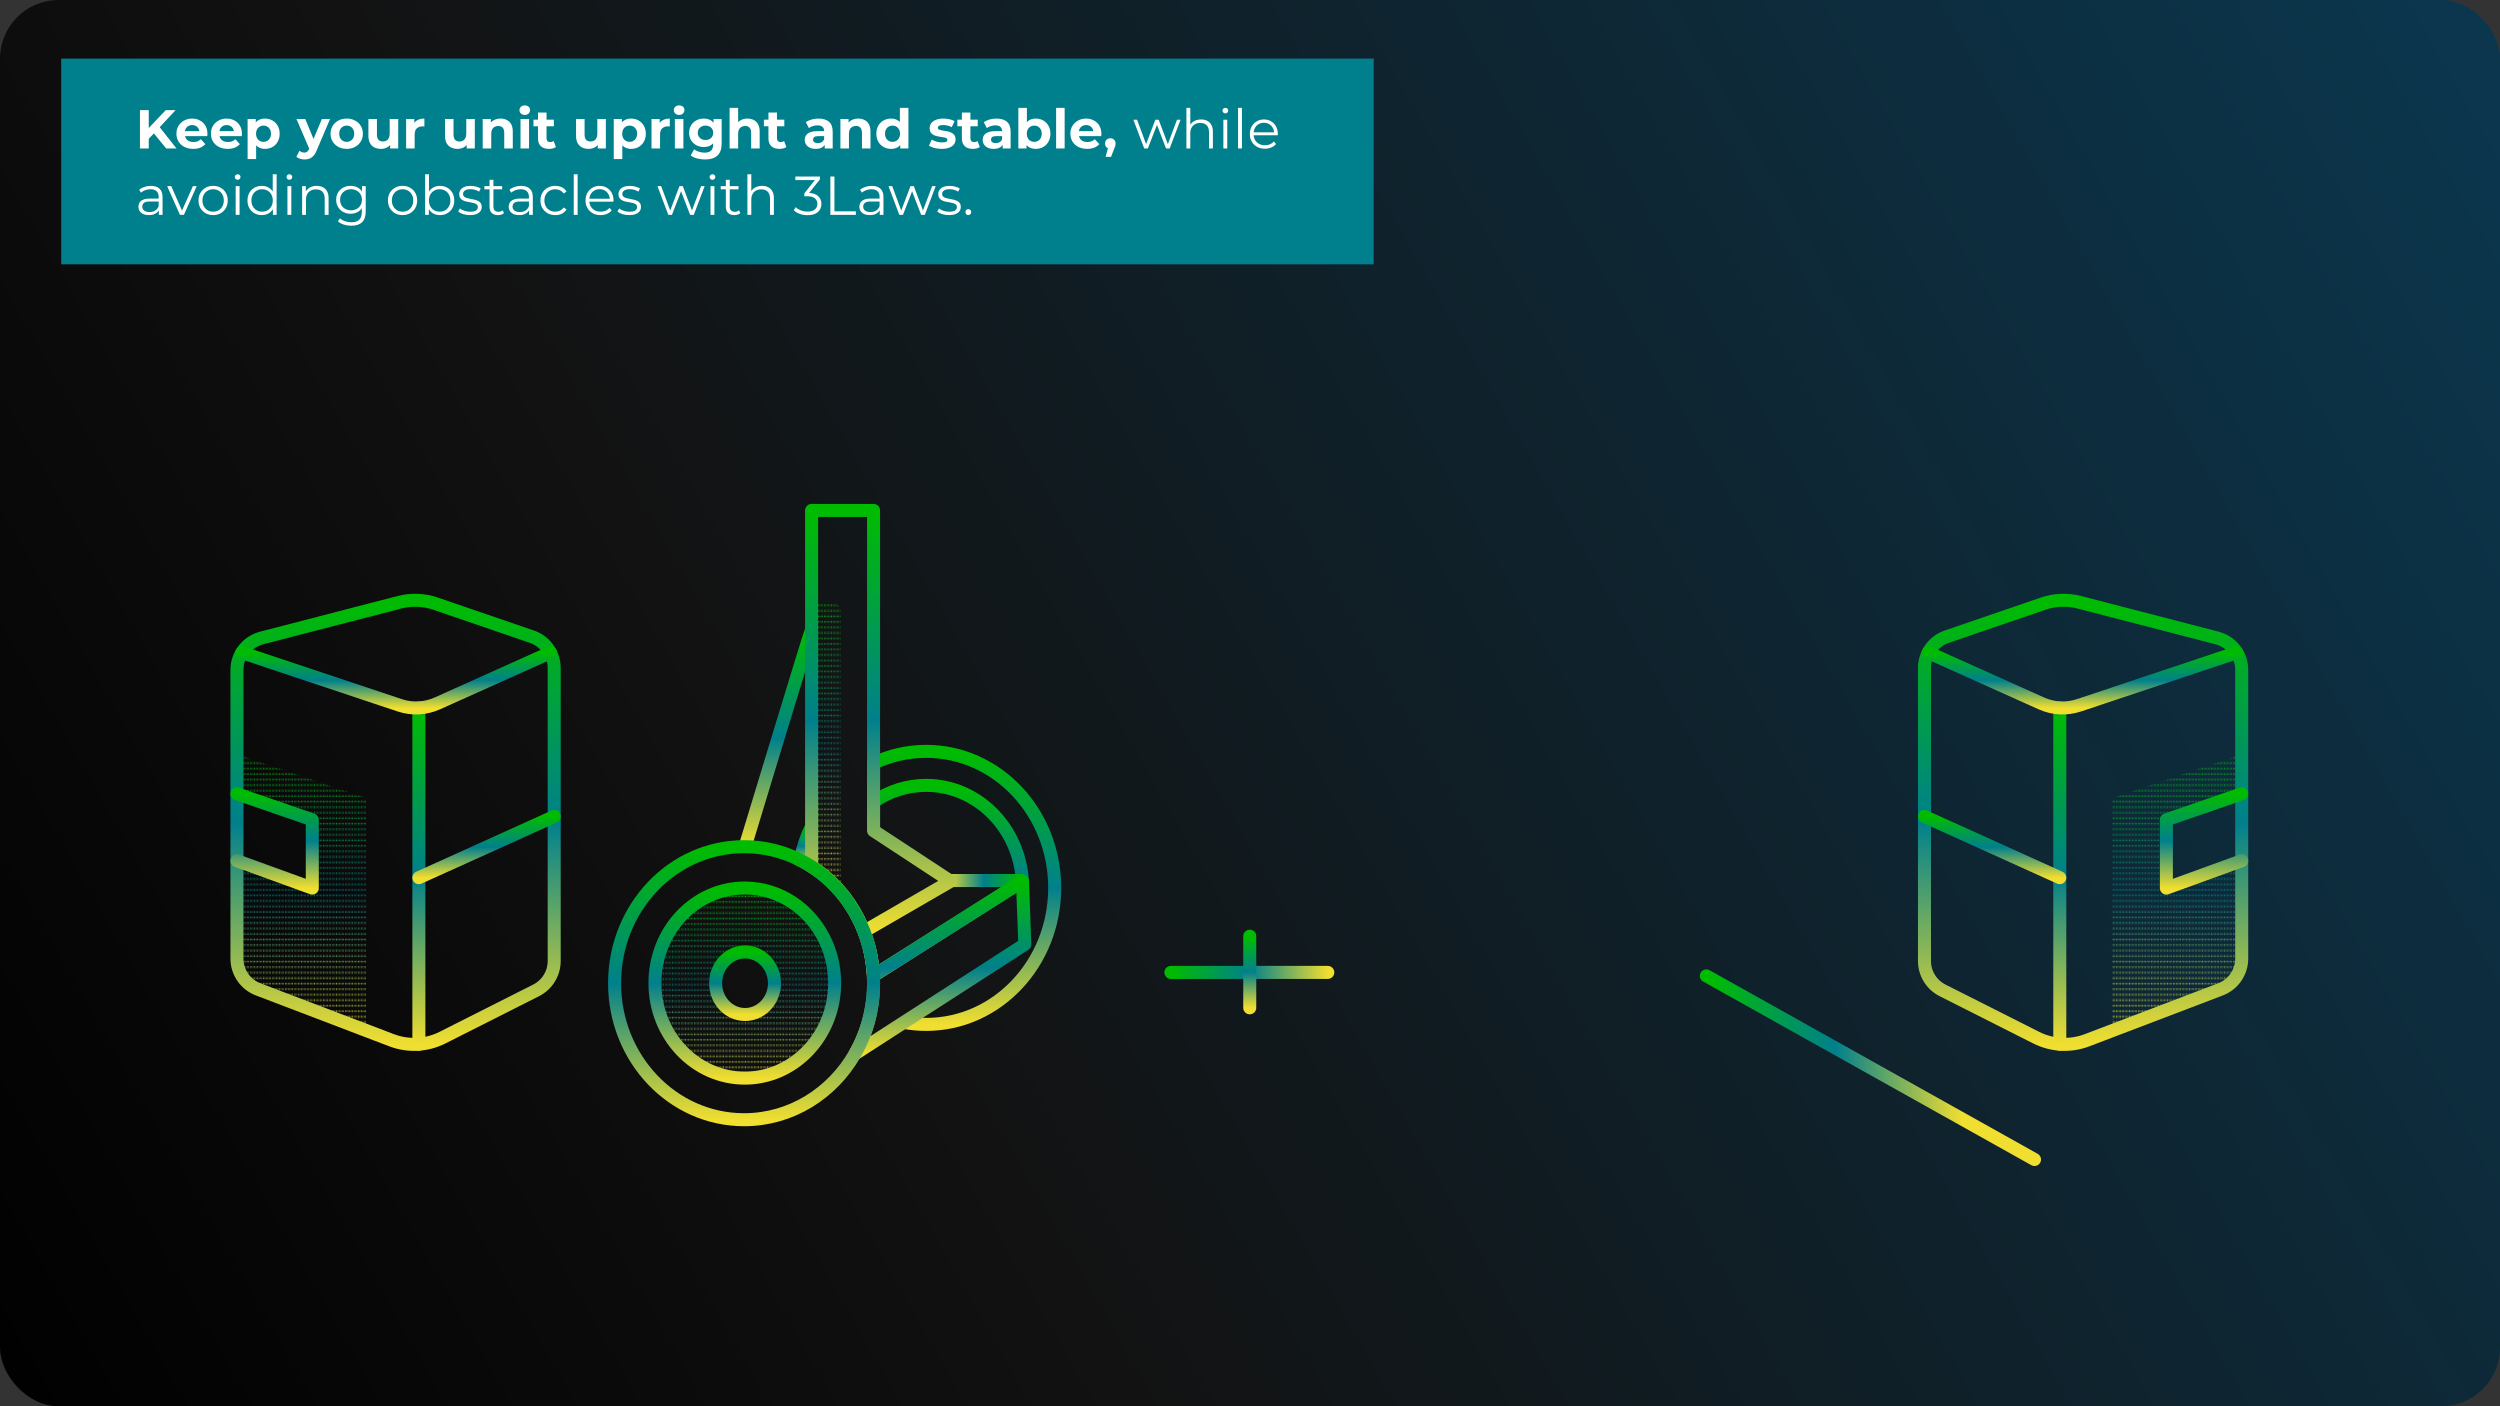 <?xml version="1.0" encoding="UTF-8"?> <svg xmlns="http://www.w3.org/2000/svg" width="1920" height="1080" viewBox="0 0 1920 1080" fill="none"><rect x="0" y="0" width="1920" height="1080" fill="#333333" stroke="none"/><rect width="1920" height="1080" rx="45" fill="url(#paint0_linear_2_2)"></rect><rect x="47" y="45" width="1008" height="158" fill="#00808C"></rect><path d="M113.576 107.28L113.198 99.426L127.268 84.6H134.828L122.144 98.25L118.364 102.282L113.576 107.28ZM107.486 114V84.6H114.248V114H107.486ZM127.604 114L117.146 101.19L121.598 96.36L135.542 114H127.604ZM148.384 114.336C145.808 114.336 143.54 113.832 141.58 112.824C139.648 111.816 138.15 110.444 137.086 108.708C136.022 106.944 135.49 104.942 135.49 102.702C135.49 100.434 136.008 98.432 137.044 96.696C138.108 94.932 139.55 93.56 141.37 92.58C143.19 91.572 145.248 91.068 147.544 91.068C149.756 91.068 151.744 91.544 153.508 92.496C155.3 93.42 156.714 94.764 157.75 96.528C158.786 98.264 159.304 100.35 159.304 102.786C159.304 103.038 159.29 103.332 159.262 103.668C159.234 103.976 159.206 104.27 159.178 104.55H140.824V100.728H155.734L153.214 101.862C153.214 100.686 152.976 99.664 152.5 98.796C152.024 97.928 151.366 97.256 150.526 96.78C149.686 96.276 148.706 96.024 147.586 96.024C146.466 96.024 145.472 96.276 144.604 96.78C143.764 97.256 143.106 97.942 142.63 98.838C142.154 99.706 141.916 100.742 141.916 101.946V102.954C141.916 104.186 142.182 105.278 142.714 106.23C143.274 107.154 144.044 107.868 145.024 108.372C146.032 108.848 147.208 109.086 148.552 109.086C149.756 109.086 150.806 108.904 151.702 108.54C152.626 108.176 153.466 107.63 154.222 106.902L157.708 110.682C156.672 111.858 155.37 112.768 153.802 113.412C152.234 114.028 150.428 114.336 148.384 114.336ZM174.881 114.336C172.305 114.336 170.037 113.832 168.077 112.824C166.145 111.816 164.647 110.444 163.583 108.708C162.519 106.944 161.987 104.942 161.987 102.702C161.987 100.434 162.505 98.432 163.541 96.696C164.605 94.932 166.047 93.56 167.867 92.58C169.687 91.572 171.745 91.068 174.041 91.068C176.253 91.068 178.241 91.544 180.005 92.496C181.797 93.42 183.211 94.764 184.247 96.528C185.283 98.264 185.801 100.35 185.801 102.786C185.801 103.038 185.787 103.332 185.759 103.668C185.731 103.976 185.703 104.27 185.675 104.55H167.321V100.728H182.231L179.711 101.862C179.711 100.686 179.473 99.664 178.997 98.796C178.521 97.928 177.863 97.256 177.023 96.78C176.183 96.276 175.203 96.024 174.083 96.024C172.963 96.024 171.969 96.276 171.101 96.78C170.261 97.256 169.603 97.942 169.127 98.838C168.651 99.706 168.413 100.742 168.413 101.946V102.954C168.413 104.186 168.679 105.278 169.211 106.23C169.771 107.154 170.541 107.868 171.521 108.372C172.529 108.848 173.705 109.086 175.049 109.086C176.253 109.086 177.303 108.904 178.199 108.54C179.123 108.176 179.963 107.63 180.719 106.902L184.205 110.682C183.169 111.858 181.867 112.768 180.299 113.412C178.731 114.028 176.925 114.336 174.881 114.336ZM203.519 114.336C201.615 114.336 199.949 113.916 198.521 113.076C197.093 112.236 195.973 110.962 195.161 109.254C194.377 107.518 193.985 105.334 193.985 102.702C193.985 100.042 194.363 97.858 195.119 96.15C195.875 94.442 196.967 93.168 198.395 92.328C199.823 91.488 201.531 91.068 203.519 91.068C205.647 91.068 207.551 91.558 209.231 92.538C210.939 93.49 212.283 94.834 213.263 96.57C214.271 98.306 214.775 100.35 214.775 102.702C214.775 105.082 214.271 107.14 213.263 108.876C212.283 110.612 210.939 111.956 209.231 112.908C207.551 113.86 205.647 114.336 203.519 114.336ZM190.163 122.148V91.404H196.421V96.024L196.295 102.744L196.715 109.422V122.148H190.163ZM202.385 108.96C203.477 108.96 204.443 108.708 205.283 108.204C206.151 107.7 206.837 106.986 207.341 106.062C207.873 105.11 208.139 103.99 208.139 102.702C208.139 101.386 207.873 100.266 207.341 99.342C206.837 98.418 206.151 97.704 205.283 97.2C204.443 96.696 203.477 96.444 202.385 96.444C201.293 96.444 200.313 96.696 199.445 97.2C198.577 97.704 197.891 98.418 197.387 99.342C196.883 100.266 196.631 101.386 196.631 102.702C196.631 103.99 196.883 105.11 197.387 106.062C197.891 106.986 198.577 107.7 199.445 108.204C200.313 108.708 201.293 108.96 202.385 108.96ZM233.911 122.484C232.735 122.484 231.573 122.302 230.425 121.938C229.277 121.574 228.339 121.07 227.611 120.426L230.005 115.764C230.509 116.212 231.083 116.562 231.727 116.814C232.399 117.066 233.057 117.192 233.701 117.192C234.625 117.192 235.353 116.968 235.885 116.52C236.445 116.1 236.949 115.386 237.397 114.378L238.573 111.606L239.077 110.892L247.183 91.404H253.483L243.277 115.386C242.549 117.206 241.709 118.634 240.757 119.67C239.833 120.706 238.797 121.434 237.649 121.854C236.529 122.274 235.283 122.484 233.911 122.484ZM237.775 114.882L227.695 91.404H234.457L242.269 110.304L237.775 114.882ZM266.294 114.336C263.886 114.336 261.744 113.832 259.868 112.824C258.02 111.816 256.55 110.444 255.458 108.708C254.394 106.944 253.862 104.942 253.862 102.702C253.862 100.434 254.394 98.432 255.458 96.696C256.55 94.932 258.02 93.56 259.868 92.58C261.744 91.572 263.886 91.068 266.294 91.068C268.674 91.068 270.802 91.572 272.678 92.58C274.554 93.56 276.024 94.918 277.088 96.654C278.152 98.39 278.684 100.406 278.684 102.702C278.684 104.942 278.152 106.944 277.088 108.708C276.024 110.444 274.554 111.816 272.678 112.824C270.802 113.832 268.674 114.336 266.294 114.336ZM266.294 108.96C267.386 108.96 268.366 108.708 269.234 108.204C270.102 107.7 270.788 106.986 271.292 106.062C271.796 105.11 272.048 103.99 272.048 102.702C272.048 101.386 271.796 100.266 271.292 99.342C270.788 98.418 270.102 97.704 269.234 97.2C268.366 96.696 267.386 96.444 266.294 96.444C265.202 96.444 264.222 96.696 263.354 97.2C262.486 97.704 261.786 98.418 261.254 99.342C260.75 100.266 260.498 101.386 260.498 102.702C260.498 103.99 260.75 105.11 261.254 106.062C261.786 106.986 262.486 107.7 263.354 108.204C264.222 108.708 265.202 108.96 266.294 108.96ZM292.597 114.336C290.721 114.336 289.041 113.972 287.557 113.244C286.101 112.516 284.967 111.41 284.155 109.926C283.343 108.414 282.937 106.496 282.937 104.172V91.404H289.489V103.206C289.489 105.082 289.881 106.468 290.665 107.364C291.477 108.232 292.611 108.666 294.067 108.666C295.075 108.666 295.971 108.456 296.755 108.036C297.539 107.588 298.155 106.916 298.603 106.02C299.051 105.096 299.275 103.948 299.275 102.576V91.404H305.827V114H299.611V107.784L300.745 109.59C299.989 111.158 298.869 112.348 297.385 113.16C295.929 113.944 294.333 114.336 292.597 114.336ZM311.897 114V91.404H318.155V97.788L317.273 95.94C317.945 94.344 319.023 93.14 320.507 92.328C321.991 91.488 323.797 91.068 325.925 91.068V97.116C325.645 97.088 325.393 97.074 325.169 97.074C324.945 97.046 324.707 97.032 324.455 97.032C322.663 97.032 321.207 97.55 320.087 98.586C318.995 99.594 318.449 101.176 318.449 103.332V114H311.897ZM351.413 114.336C349.537 114.336 347.857 113.972 346.373 113.244C344.917 112.516 343.783 111.41 342.971 109.926C342.159 108.414 341.753 106.496 341.753 104.172V91.404H348.305V103.206C348.305 105.082 348.697 106.468 349.481 107.364C350.293 108.232 351.427 108.666 352.883 108.666C353.891 108.666 354.787 108.456 355.571 108.036C356.355 107.588 356.971 106.916 357.419 106.02C357.867 105.096 358.091 103.948 358.091 102.576V91.404H364.643V114H358.427V107.784L359.561 109.59C358.805 111.158 357.685 112.348 356.201 113.16C354.745 113.944 353.149 114.336 351.413 114.336ZM384.447 91.068C386.239 91.068 387.835 91.432 389.235 92.16C390.663 92.86 391.783 93.952 392.595 95.436C393.407 96.892 393.813 98.768 393.813 101.064V114H387.261V102.072C387.261 100.252 386.855 98.908 386.043 98.04C385.259 97.172 384.139 96.738 382.683 96.738C381.647 96.738 380.709 96.962 379.869 97.41C379.057 97.83 378.413 98.488 377.937 99.384C377.489 100.28 377.265 101.428 377.265 102.828V114H370.713V91.404H376.971V97.662L375.795 95.772C376.607 94.26 377.769 93.098 379.281 92.286C380.793 91.474 382.515 91.068 384.447 91.068ZM399.753 114V91.404H406.305V114H399.753ZM403.029 88.254C401.825 88.254 400.845 87.904 400.089 87.204C399.333 86.504 398.955 85.636 398.955 84.6C398.955 83.564 399.333 82.696 400.089 81.996C400.845 81.296 401.825 80.946 403.029 80.946C404.233 80.946 405.213 81.282 405.969 81.954C406.725 82.598 407.103 83.438 407.103 84.474C407.103 85.566 406.725 86.476 405.969 87.204C405.241 87.904 404.261 88.254 403.029 88.254ZM421.625 114.336C418.965 114.336 416.893 113.664 415.409 112.32C413.925 110.948 413.183 108.918 413.183 106.23V86.406H419.735V106.146C419.735 107.098 419.987 107.84 420.491 108.372C420.995 108.876 421.681 109.128 422.549 109.128C423.585 109.128 424.467 108.848 425.195 108.288L426.959 112.908C426.287 113.384 425.475 113.748 424.523 114C423.599 114.224 422.633 114.336 421.625 114.336ZM409.697 96.948V91.908H425.363V96.948H409.697ZM452.066 114.336C450.19 114.336 448.51 113.972 447.026 113.244C445.57 112.516 444.436 111.41 443.624 109.926C442.812 108.414 442.406 106.496 442.406 104.172V91.404H448.958V103.206C448.958 105.082 449.35 106.468 450.134 107.364C450.946 108.232 452.08 108.666 453.536 108.666C454.544 108.666 455.44 108.456 456.224 108.036C457.008 107.588 457.624 106.916 458.072 106.02C458.52 105.096 458.744 103.948 458.744 102.576V91.404H465.296V114H459.08V107.784L460.214 109.59C459.458 111.158 458.338 112.348 456.854 113.16C455.398 113.944 453.802 114.336 452.066 114.336ZM484.722 114.336C482.818 114.336 481.152 113.916 479.724 113.076C478.296 112.236 477.176 110.962 476.364 109.254C475.58 107.518 475.188 105.334 475.188 102.702C475.188 100.042 475.566 97.858 476.322 96.15C477.078 94.442 478.17 93.168 479.598 92.328C481.026 91.488 482.734 91.068 484.722 91.068C486.85 91.068 488.754 91.558 490.434 92.538C492.142 93.49 493.486 94.834 494.466 96.57C495.474 98.306 495.978 100.35 495.978 102.702C495.978 105.082 495.474 107.14 494.466 108.876C493.486 110.612 492.142 111.956 490.434 112.908C488.754 113.86 486.85 114.336 484.722 114.336ZM471.366 122.148V91.404H477.624V96.024L477.498 102.744L477.918 109.422V122.148H471.366ZM483.588 108.96C484.68 108.96 485.646 108.708 486.486 108.204C487.354 107.7 488.04 106.986 488.544 106.062C489.076 105.11 489.342 103.99 489.342 102.702C489.342 101.386 489.076 100.266 488.544 99.342C488.04 98.418 487.354 97.704 486.486 97.2C485.646 96.696 484.68 96.444 483.588 96.444C482.496 96.444 481.516 96.696 480.648 97.2C479.78 97.704 479.094 98.418 478.59 99.342C478.086 100.266 477.834 101.386 477.834 102.702C477.834 103.99 478.086 105.11 478.59 106.062C479.094 106.986 479.78 107.7 480.648 108.204C481.516 108.708 482.496 108.96 483.588 108.96ZM500.364 114V91.404H506.622V97.788L505.74 95.94C506.412 94.344 507.49 93.14 508.974 92.328C510.458 91.488 512.264 91.068 514.392 91.068V97.116C514.112 97.088 513.86 97.074 513.636 97.074C513.412 97.046 513.174 97.032 512.922 97.032C511.13 97.032 509.674 97.55 508.554 98.586C507.462 99.594 506.916 101.176 506.916 103.332V114H500.364ZM518.288 114V91.404H524.84V114H518.288ZM521.564 88.254C520.36 88.254 519.38 87.904 518.624 87.204C517.868 86.504 517.49 85.636 517.49 84.6C517.49 83.564 517.868 82.696 518.624 81.996C519.38 81.296 520.36 80.946 521.564 80.946C522.768 80.946 523.748 81.282 524.504 81.954C525.26 82.598 525.638 83.438 525.638 84.474C525.638 85.566 525.26 86.476 524.504 87.204C523.776 87.904 522.796 88.254 521.564 88.254ZM541.546 122.484C539.418 122.484 537.36 122.218 535.372 121.686C533.412 121.182 531.774 120.412 530.458 119.376L533.062 114.672C534.014 115.456 535.218 116.072 536.674 116.52C538.158 116.996 539.614 117.234 541.042 117.234C543.366 117.234 545.046 116.716 546.082 115.68C547.146 114.644 547.678 113.104 547.678 111.06V107.658L548.098 101.988L548.014 96.276V91.404H554.23V110.22C554.23 114.42 553.138 117.514 550.954 119.502C548.77 121.49 545.634 122.484 541.546 122.484ZM540.538 112.908C538.438 112.908 536.534 112.46 534.826 111.564C533.146 110.64 531.788 109.366 530.752 107.742C529.744 106.09 529.24 104.172 529.24 101.988C529.24 99.776 529.744 97.858 530.752 96.234C531.788 94.582 533.146 93.308 534.826 92.412C536.534 91.516 538.438 91.068 540.538 91.068C542.442 91.068 544.122 91.46 545.578 92.244C547.034 93 548.168 94.19 548.98 95.814C549.792 97.41 550.198 99.468 550.198 101.988C550.198 104.48 549.792 106.538 548.98 108.162C548.168 109.758 547.034 110.948 545.578 111.732C544.122 112.516 542.442 112.908 540.538 112.908ZM541.84 107.532C542.988 107.532 544.01 107.308 544.906 106.86C545.802 106.384 546.502 105.726 547.006 104.886C547.51 104.046 547.762 103.08 547.762 101.988C547.762 100.868 547.51 99.902 547.006 99.09C546.502 98.25 545.802 97.606 544.906 97.158C544.01 96.682 542.988 96.444 541.84 96.444C540.692 96.444 539.67 96.682 538.774 97.158C537.878 97.606 537.164 98.25 536.632 99.09C536.128 99.902 535.876 100.868 535.876 101.988C535.876 103.08 536.128 104.046 536.632 104.886C537.164 105.726 537.878 106.384 538.774 106.86C539.67 107.308 540.692 107.532 541.84 107.532ZM574.063 91.068C575.855 91.068 577.451 91.432 578.851 92.16C580.279 92.86 581.399 93.952 582.211 95.436C583.023 96.892 583.429 98.768 583.429 101.064V114H576.877V102.072C576.877 100.252 576.471 98.908 575.659 98.04C574.875 97.172 573.755 96.738 572.299 96.738C571.263 96.738 570.325 96.962 569.485 97.41C568.673 97.83 568.029 98.488 567.553 99.384C567.105 100.28 566.881 101.428 566.881 102.828V114H560.329V82.836H566.881V97.662L565.411 95.772C566.223 94.26 567.385 93.098 568.897 92.286C570.409 91.474 572.131 91.068 574.063 91.068ZM598.608 114.336C595.948 114.336 593.876 113.664 592.392 112.32C590.908 110.948 590.166 108.918 590.166 106.23V86.406H596.718V106.146C596.718 107.098 596.97 107.84 597.474 108.372C597.978 108.876 598.664 109.128 599.532 109.128C600.568 109.128 601.45 108.848 602.178 108.288L603.942 112.908C603.27 113.384 602.458 113.748 601.506 114C600.582 114.224 599.616 114.336 598.608 114.336ZM586.68 96.948V91.908H602.346V96.948H586.68ZM633.374 114V109.59L632.954 108.624V100.728C632.954 99.328 632.52 98.236 631.652 97.452C630.812 96.668 629.51 96.276 627.746 96.276C626.542 96.276 625.352 96.472 624.176 96.864C623.028 97.228 622.048 97.732 621.236 98.376L618.884 93.798C620.116 92.93 621.6 92.258 623.336 91.782C625.072 91.306 626.836 91.068 628.628 91.068C632.072 91.068 634.746 91.88 636.65 93.504C638.554 95.128 639.506 97.662 639.506 101.106V114H633.374ZM626.486 114.336C624.722 114.336 623.21 114.042 621.95 113.454C620.69 112.838 619.724 112.012 619.052 110.976C618.38 109.94 618.044 108.778 618.044 107.49C618.044 106.146 618.366 104.97 619.01 103.962C619.682 102.954 620.732 102.17 622.16 101.61C623.588 101.022 625.45 100.728 627.746 100.728H633.752V104.55H628.46C626.92 104.55 625.856 104.802 625.268 105.306C624.708 105.81 624.428 106.44 624.428 107.196C624.428 108.036 624.75 108.708 625.394 109.212C626.066 109.688 626.976 109.926 628.124 109.926C629.216 109.926 630.196 109.674 631.064 109.17C631.932 108.638 632.562 107.868 632.954 106.86L633.962 109.884C633.486 111.34 632.618 112.446 631.358 113.202C630.098 113.958 628.474 114.336 626.486 114.336ZM659.17 91.068C660.962 91.068 662.558 91.432 663.958 92.16C665.386 92.86 666.506 93.952 667.318 95.436C668.13 96.892 668.536 98.768 668.536 101.064V114H661.984V102.072C661.984 100.252 661.578 98.908 660.766 98.04C659.982 97.172 658.862 96.738 657.406 96.738C656.37 96.738 655.432 96.962 654.592 97.41C653.78 97.83 653.136 98.488 652.66 99.384C652.212 100.28 651.988 101.428 651.988 102.828V114H645.436V91.404H651.694V97.662L650.518 95.772C651.33 94.26 652.492 93.098 654.004 92.286C655.516 91.474 657.238 91.068 659.17 91.068ZM684.341 114.336C682.213 114.336 680.295 113.86 678.587 112.908C676.879 111.928 675.521 110.57 674.513 108.834C673.533 107.098 673.043 105.054 673.043 102.702C673.043 100.322 673.533 98.264 674.513 96.528C675.521 94.792 676.879 93.448 678.587 92.496C680.295 91.544 682.213 91.068 684.341 91.068C686.245 91.068 687.911 91.488 689.339 92.328C690.767 93.168 691.873 94.442 692.657 96.15C693.441 97.858 693.833 100.042 693.833 102.702C693.833 105.334 693.455 107.518 692.699 109.254C691.943 110.962 690.851 112.236 689.423 113.076C688.023 113.916 686.329 114.336 684.341 114.336ZM685.475 108.96C686.539 108.96 687.505 108.708 688.373 108.204C689.241 107.7 689.927 106.986 690.431 106.062C690.963 105.11 691.229 103.99 691.229 102.702C691.229 101.386 690.963 100.266 690.431 99.342C689.927 98.418 689.241 97.704 688.373 97.2C687.505 96.696 686.539 96.444 685.475 96.444C684.383 96.444 683.403 96.696 682.535 97.2C681.667 97.704 680.967 98.418 680.435 99.342C679.931 100.266 679.679 101.386 679.679 102.702C679.679 103.99 679.931 105.11 680.435 106.062C680.967 106.986 681.667 107.7 682.535 108.204C683.403 108.708 684.383 108.96 685.475 108.96ZM691.397 114V109.38L691.523 102.66L691.103 95.982V82.836H697.655V114H691.397ZM723.216 114.336C721.284 114.336 719.422 114.112 717.63 113.664C715.866 113.188 714.466 112.6 713.43 111.9L715.614 107.196C716.65 107.84 717.868 108.372 719.268 108.792C720.696 109.184 722.096 109.38 723.468 109.38C724.98 109.38 726.044 109.198 726.66 108.834C727.304 108.47 727.626 107.966 727.626 107.322C727.626 106.79 727.374 106.398 726.87 106.146C726.394 105.866 725.75 105.656 724.938 105.516C724.126 105.376 723.23 105.236 722.25 105.096C721.298 104.956 720.332 104.774 719.352 104.55C718.372 104.298 717.476 103.934 716.664 103.458C715.852 102.982 715.194 102.338 714.69 101.526C714.214 100.714 713.976 99.664 713.976 98.376C713.976 96.948 714.382 95.688 715.194 94.596C716.034 93.504 717.238 92.65 718.806 92.034C720.374 91.39 722.25 91.068 724.434 91.068C725.974 91.068 727.542 91.236 729.138 91.572C730.734 91.908 732.064 92.398 733.128 93.042L730.944 97.704C729.852 97.06 728.746 96.626 727.626 96.402C726.534 96.15 725.47 96.024 724.434 96.024C722.978 96.024 721.914 96.22 721.242 96.612C720.57 97.004 720.234 97.508 720.234 98.124C720.234 98.684 720.472 99.104 720.948 99.384C721.452 99.664 722.11 99.888 722.922 100.056C723.734 100.224 724.616 100.378 725.568 100.518C726.548 100.63 727.528 100.812 728.508 101.064C729.488 101.316 730.37 101.68 731.154 102.156C731.966 102.604 732.624 103.234 733.128 104.046C733.632 104.83 733.884 105.866 733.884 107.154C733.884 108.554 733.464 109.8 732.624 110.892C731.784 111.956 730.566 112.796 728.97 113.412C727.402 114.028 725.484 114.336 723.216 114.336ZM747.166 114.336C744.506 114.336 742.434 113.664 740.95 112.32C739.466 110.948 738.724 108.918 738.724 106.23V86.406H745.276V106.146C745.276 107.098 745.528 107.84 746.032 108.372C746.536 108.876 747.222 109.128 748.09 109.128C749.126 109.128 750.008 108.848 750.736 108.288L752.5 112.908C751.828 113.384 751.016 113.748 750.064 114C749.14 114.224 748.174 114.336 747.166 114.336ZM735.238 96.948V91.908H750.904V96.948H735.238ZM770.038 114V109.59L769.618 108.624V100.728C769.618 99.328 769.184 98.236 768.316 97.452C767.476 96.668 766.174 96.276 764.41 96.276C763.206 96.276 762.016 96.472 760.84 96.864C759.692 97.228 758.712 97.732 757.9 98.376L755.548 93.798C756.78 92.93 758.264 92.258 760 91.782C761.736 91.306 763.5 91.068 765.292 91.068C768.736 91.068 771.41 91.88 773.314 93.504C775.218 95.128 776.17 97.662 776.17 101.106V114H770.038ZM763.15 114.336C761.386 114.336 759.874 114.042 758.614 113.454C757.354 112.838 756.388 112.012 755.716 110.976C755.044 109.94 754.708 108.778 754.708 107.49C754.708 106.146 755.03 104.97 755.674 103.962C756.346 102.954 757.396 102.17 758.824 101.61C760.252 101.022 762.114 100.728 764.41 100.728H770.416V104.55H765.124C763.584 104.55 762.52 104.802 761.932 105.306C761.372 105.81 761.092 106.44 761.092 107.196C761.092 108.036 761.414 108.708 762.058 109.212C762.73 109.688 763.64 109.926 764.788 109.926C765.88 109.926 766.86 109.674 767.728 109.17C768.596 108.638 769.226 107.868 769.618 106.86L770.626 109.884C770.15 111.34 769.282 112.446 768.022 113.202C766.762 113.958 765.138 114.336 763.15 114.336ZM795.456 114.336C793.468 114.336 791.76 113.916 790.332 113.076C788.904 112.236 787.812 110.962 787.056 109.254C786.3 107.518 785.922 105.334 785.922 102.702C785.922 100.042 786.314 97.858 787.098 96.15C787.91 94.442 789.03 93.168 790.458 92.328C791.886 91.488 793.552 91.068 795.456 91.068C797.584 91.068 799.488 91.544 801.168 92.496C802.876 93.448 804.22 94.792 805.2 96.528C806.208 98.264 806.712 100.322 806.712 102.702C806.712 105.054 806.208 107.098 805.2 108.834C804.22 110.57 802.876 111.928 801.168 112.908C799.488 113.86 797.584 114.336 795.456 114.336ZM782.1 114V82.836H788.652V95.982L788.232 102.66L788.358 109.38V114H782.1ZM794.322 108.96C795.414 108.96 796.38 108.708 797.22 108.204C798.088 107.7 798.774 106.986 799.278 106.062C799.81 105.11 800.076 103.99 800.076 102.702C800.076 101.386 799.81 100.266 799.278 99.342C798.774 98.418 798.088 97.704 797.22 97.2C796.38 96.696 795.414 96.444 794.322 96.444C793.23 96.444 792.25 96.696 791.382 97.2C790.514 97.704 789.828 98.418 789.324 99.342C788.82 100.266 788.568 101.386 788.568 102.702C788.568 103.99 788.82 105.11 789.324 106.062C789.828 106.986 790.514 107.7 791.382 108.204C792.25 108.708 793.23 108.96 794.322 108.96ZM811.098 114V82.836H817.65V114H811.098ZM834.945 114.336C832.369 114.336 830.101 113.832 828.141 112.824C826.209 111.816 824.711 110.444 823.647 108.708C822.583 106.944 822.051 104.942 822.051 102.702C822.051 100.434 822.569 98.432 823.605 96.696C824.669 94.932 826.111 93.56 827.931 92.58C829.751 91.572 831.809 91.068 834.105 91.068C836.317 91.068 838.305 91.544 840.069 92.496C841.861 93.42 843.275 94.764 844.311 96.528C845.347 98.264 845.865 100.35 845.865 102.786C845.865 103.038 845.851 103.332 845.823 103.668C845.795 103.976 845.767 104.27 845.739 104.55H827.385V100.728H842.295L839.775 101.862C839.775 100.686 839.537 99.664 839.061 98.796C838.585 97.928 837.927 97.256 837.087 96.78C836.247 96.276 835.267 96.024 834.147 96.024C833.027 96.024 832.033 96.276 831.165 96.78C830.325 97.256 829.667 97.942 829.191 98.838C828.715 99.706 828.477 100.742 828.477 101.946V102.954C828.477 104.186 828.743 105.278 829.275 106.23C829.835 107.154 830.605 107.868 831.585 108.372C832.593 108.848 833.769 109.086 835.113 109.086C836.317 109.086 837.367 108.904 838.263 108.54C839.187 108.176 840.027 107.63 840.783 106.902L844.269 110.682C843.233 111.858 841.931 112.768 840.363 113.412C838.795 114.028 836.989 114.336 834.945 114.336ZM849.093 120.468L851.865 110.388L852.789 114.168C851.585 114.168 850.591 113.818 849.807 113.118C849.051 112.418 848.673 111.452 848.673 110.22C848.673 108.988 849.065 108.008 849.849 107.28C850.633 106.552 851.599 106.188 852.747 106.188C853.923 106.188 854.889 106.566 855.645 107.322C856.401 108.05 856.779 109.016 856.779 110.22C856.779 110.584 856.751 110.948 856.695 111.312C856.639 111.648 856.527 112.068 856.359 112.572C856.219 113.048 855.981 113.664 855.645 114.42L853.251 120.468H849.093ZM878.742 114L870.426 91.95H873.282L880.842 112.404H879.54L887.31 91.95H889.872L897.558 112.404H896.256L903.942 91.95H906.672L898.314 114H895.5L888.108 94.764H888.99L881.556 114H878.742ZM922.418 91.74C924.21 91.74 925.778 92.09 927.122 92.79C928.494 93.462 929.558 94.498 930.314 95.898C931.098 97.298 931.49 99.062 931.49 101.19V114H928.508V101.484C928.508 99.16 927.92 97.41 926.744 96.234C925.596 95.03 923.972 94.428 921.872 94.428C920.304 94.428 918.932 94.75 917.756 95.394C916.608 96.01 915.712 96.92 915.068 98.124C914.452 99.3 914.144 100.728 914.144 102.408V114H911.162V82.836H914.144V97.998L913.556 96.864C914.256 95.268 915.376 94.022 916.916 93.126C918.456 92.202 920.29 91.74 922.418 91.74ZM939.545 114V91.95H942.527V114H939.545ZM941.057 87.078C940.441 87.078 939.923 86.868 939.503 86.448C939.083 86.028 938.873 85.524 938.873 84.936C938.873 84.348 939.083 83.858 939.503 83.466C939.923 83.046 940.441 82.836 941.057 82.836C941.673 82.836 942.191 83.032 942.611 83.424C943.031 83.816 943.241 84.306 943.241 84.894C943.241 85.51 943.031 86.028 942.611 86.448C942.219 86.868 941.701 87.078 941.057 87.078ZM950.824 114V82.836H953.806V114H950.824ZM971.469 114.21C969.173 114.21 967.157 113.734 965.421 112.782C963.685 111.802 962.327 110.472 961.347 108.792C960.367 107.084 959.877 105.138 959.877 102.954C959.877 100.77 960.339 98.838 961.263 97.158C962.215 95.478 963.503 94.162 965.127 93.21C966.779 92.23 968.627 91.74 970.671 91.74C972.743 91.74 974.577 92.216 976.173 93.168C977.797 94.092 979.071 95.408 979.995 97.116C980.919 98.796 981.381 100.742 981.381 102.954C981.381 103.094 981.367 103.248 981.339 103.416C981.339 103.556 981.339 103.71 981.339 103.878H962.145V101.652H979.743L978.567 102.534C978.567 100.938 978.217 99.524 977.517 98.292C976.845 97.032 975.921 96.052 974.745 95.352C973.569 94.652 972.211 94.302 970.671 94.302C969.159 94.302 967.801 94.652 966.597 95.352C965.393 96.052 964.455 97.032 963.783 98.292C963.111 99.552 962.775 100.994 962.775 102.618V103.08C962.775 104.76 963.139 106.244 963.867 107.532C964.623 108.792 965.659 109.786 966.975 110.514C968.319 111.214 969.845 111.564 971.553 111.564C972.897 111.564 974.143 111.326 975.291 110.85C976.467 110.374 977.475 109.646 978.315 108.666L979.995 110.598C979.015 111.774 977.783 112.67 976.299 113.286C974.843 113.902 973.233 114.21 971.469 114.21ZM121.976 165V160.128L121.85 159.33V151.182C121.85 149.306 121.318 147.864 120.254 146.856C119.218 145.848 117.664 145.344 115.592 145.344C114.164 145.344 112.806 145.582 111.518 146.058C110.23 146.534 109.138 147.164 108.242 147.948L106.898 145.722C108.018 144.77 109.362 144.042 110.93 143.538C112.498 143.006 114.15 142.74 115.886 142.74C118.742 142.74 120.94 143.454 122.48 144.882C124.048 146.282 124.832 148.424 124.832 151.308V165H121.976ZM114.374 165.21C112.722 165.21 111.28 164.944 110.048 164.412C108.844 163.852 107.92 163.096 107.276 162.144C106.632 161.164 106.31 160.044 106.31 158.784C106.31 157.636 106.576 156.6 107.108 155.676C107.668 154.724 108.564 153.968 109.796 153.408C111.056 152.82 112.736 152.526 114.836 152.526H122.438V154.752H114.92C112.792 154.752 111.308 155.13 110.468 155.886C109.656 156.642 109.25 157.58 109.25 158.7C109.25 159.96 109.74 160.968 110.72 161.724C111.7 162.48 113.072 162.858 114.836 162.858C116.516 162.858 117.958 162.48 119.162 161.724C120.394 160.94 121.29 159.82 121.85 158.364L122.522 160.422C121.962 161.878 120.982 163.04 119.582 163.908C118.21 164.776 116.474 165.21 114.374 165.21ZM138.191 165L128.405 142.95H131.513L140.501 163.404H139.031L148.145 142.95H151.085L141.257 165H138.191ZM163.658 165.21C161.53 165.21 159.612 164.734 157.904 163.782C156.224 162.802 154.894 161.472 153.914 159.792C152.934 158.084 152.444 156.138 152.444 153.954C152.444 151.742 152.934 149.796 153.914 148.116C154.894 146.436 156.224 145.12 157.904 144.168C159.584 143.216 161.502 142.74 163.658 142.74C165.842 142.74 167.774 143.216 169.454 144.168C171.162 145.12 172.492 146.436 173.444 148.116C174.424 149.796 174.914 151.742 174.914 153.954C174.914 156.138 174.424 158.084 173.444 159.792C172.492 161.472 171.162 162.802 169.454 163.782C167.746 164.734 165.814 165.21 163.658 165.21ZM163.658 162.564C165.254 162.564 166.668 162.214 167.9 161.514C169.132 160.786 170.098 159.778 170.798 158.49C171.526 157.174 171.89 155.662 171.89 153.954C171.89 152.218 171.526 150.706 170.798 149.418C170.098 148.13 169.132 147.136 167.9 146.436C166.668 145.708 165.268 145.344 163.7 145.344C162.132 145.344 160.732 145.708 159.5 146.436C158.268 147.136 157.288 148.13 156.56 149.418C155.832 150.706 155.468 152.218 155.468 153.954C155.468 155.662 155.832 157.174 156.56 158.49C157.288 159.778 158.268 160.786 159.5 161.514C160.732 162.214 162.118 162.564 163.658 162.564ZM181.002 165V142.95H183.984V165H181.002ZM182.514 138.078C181.898 138.078 181.38 137.868 180.96 137.448C180.54 137.028 180.33 136.524 180.33 135.936C180.33 135.348 180.54 134.858 180.96 134.466C181.38 134.046 181.898 133.836 182.514 133.836C183.13 133.836 183.648 134.032 184.068 134.424C184.488 134.816 184.698 135.306 184.698 135.894C184.698 136.51 184.488 137.028 184.068 137.448C183.676 137.868 183.158 138.078 182.514 138.078ZM201.059 165.21C198.959 165.21 197.069 164.734 195.389 163.782C193.737 162.83 192.435 161.514 191.483 159.834C190.531 158.126 190.055 156.166 190.055 153.954C190.055 151.714 190.531 149.754 191.483 148.074C192.435 146.394 193.737 145.092 195.389 144.168C197.069 143.216 198.959 142.74 201.059 142.74C202.991 142.74 204.713 143.174 206.225 144.042C207.765 144.91 208.983 146.184 209.879 147.864C210.803 149.516 211.265 151.546 211.265 153.954C211.265 156.334 210.817 158.364 209.921 160.044C209.025 161.724 207.807 163.012 206.267 163.908C204.755 164.776 203.019 165.21 201.059 165.21ZM201.269 162.564C202.837 162.564 204.237 162.214 205.469 161.514C206.729 160.786 207.709 159.778 208.409 158.49C209.137 157.174 209.501 155.662 209.501 153.954C209.501 152.218 209.137 150.706 208.409 149.418C207.709 148.13 206.729 147.136 205.469 146.436C204.237 145.708 202.837 145.344 201.269 145.344C199.729 145.344 198.343 145.708 197.111 146.436C195.879 147.136 194.899 148.13 194.171 149.418C193.443 150.706 193.079 152.218 193.079 153.954C193.079 155.662 193.443 157.174 194.171 158.49C194.899 159.778 195.879 160.786 197.111 161.514C198.343 162.214 199.729 162.564 201.269 162.564ZM209.585 165V158.364L209.879 153.912L209.459 149.46V133.836H212.441V165H209.585ZM220.746 165V142.95H223.728V165H220.746ZM222.258 138.078C221.642 138.078 221.124 137.868 220.704 137.448C220.284 137.028 220.074 136.524 220.074 135.936C220.074 135.348 220.284 134.858 220.704 134.466C221.124 134.046 221.642 133.836 222.258 133.836C222.874 133.836 223.392 134.032 223.812 134.424C224.232 134.816 224.442 135.306 224.442 135.894C224.442 136.51 224.232 137.028 223.812 137.448C223.42 137.868 222.902 138.078 222.258 138.078ZM243.281 142.74C245.073 142.74 246.641 143.09 247.985 143.79C249.357 144.462 250.421 145.498 251.177 146.898C251.961 148.298 252.353 150.062 252.353 152.19V165H249.371V152.484C249.371 150.16 248.783 148.41 247.607 147.234C246.459 146.03 244.835 145.428 242.735 145.428C241.167 145.428 239.795 145.75 238.619 146.394C237.471 147.01 236.575 147.92 235.931 149.124C235.315 150.3 235.007 151.728 235.007 153.408V165H232.025V142.95H234.881V148.998L234.419 147.864C235.119 146.268 236.239 145.022 237.779 144.126C239.319 143.202 241.153 142.74 243.281 142.74ZM269.816 173.358C267.8 173.358 265.868 173.064 264.02 172.476C262.172 171.888 260.674 171.048 259.526 169.956L261.038 167.688C262.074 168.612 263.348 169.34 264.86 169.872C266.4 170.432 268.024 170.712 269.732 170.712C272.532 170.712 274.59 170.054 275.906 168.738C277.222 167.45 277.88 165.434 277.88 162.69V157.188L278.3 153.408L278.006 149.628V142.95H280.862V162.312C280.862 166.12 279.924 168.906 278.048 170.67C276.2 172.462 273.456 173.358 269.816 173.358ZM269.27 164.16C267.17 164.16 265.28 163.712 263.6 162.816C261.92 161.892 260.59 160.618 259.61 158.994C258.658 157.37 258.182 155.508 258.182 153.408C258.182 151.308 258.658 149.46 259.61 147.864C260.59 146.24 261.92 144.98 263.6 144.084C265.28 143.188 267.17 142.74 269.27 142.74C271.23 142.74 272.994 143.146 274.562 143.958C276.13 144.77 277.376 145.974 278.3 147.57C279.224 149.166 279.686 151.112 279.686 153.408C279.686 155.704 279.224 157.65 278.3 159.246C277.376 160.842 276.13 162.06 274.562 162.9C272.994 163.74 271.23 164.16 269.27 164.16ZM269.564 161.514C271.188 161.514 272.63 161.178 273.89 160.506C275.15 159.806 276.144 158.854 276.872 157.65C277.6 156.418 277.964 155.004 277.964 153.408C277.964 151.812 277.6 150.412 276.872 149.208C276.144 148.004 275.15 147.066 273.89 146.394C272.63 145.694 271.188 145.344 269.564 145.344C267.968 145.344 266.526 145.694 265.238 146.394C263.978 147.066 262.984 148.004 262.256 149.208C261.556 150.412 261.206 151.812 261.206 153.408C261.206 155.004 261.556 156.418 262.256 157.65C262.984 158.854 263.978 159.806 265.238 160.506C266.526 161.178 267.968 161.514 269.564 161.514ZM309.14 165.21C307.012 165.21 305.094 164.734 303.386 163.782C301.706 162.802 300.376 161.472 299.396 159.792C298.416 158.084 297.926 156.138 297.926 153.954C297.926 151.742 298.416 149.796 299.396 148.116C300.376 146.436 301.706 145.12 303.386 144.168C305.066 143.216 306.984 142.74 309.14 142.74C311.324 142.74 313.256 143.216 314.936 144.168C316.644 145.12 317.974 146.436 318.926 148.116C319.906 149.796 320.396 151.742 320.396 153.954C320.396 156.138 319.906 158.084 318.926 159.792C317.974 161.472 316.644 162.802 314.936 163.782C313.228 164.734 311.296 165.21 309.14 165.21ZM309.14 162.564C310.736 162.564 312.15 162.214 313.382 161.514C314.614 160.786 315.58 159.778 316.28 158.49C317.008 157.174 317.372 155.662 317.372 153.954C317.372 152.218 317.008 150.706 316.28 149.418C315.58 148.13 314.614 147.136 313.382 146.436C312.15 145.708 310.75 145.344 309.182 145.344C307.614 145.344 306.214 145.708 304.982 146.436C303.75 147.136 302.77 148.13 302.042 149.418C301.314 150.706 300.95 152.218 300.95 153.954C300.95 155.662 301.314 157.174 302.042 158.49C302.77 159.778 303.75 160.786 304.982 161.514C306.214 162.214 307.6 162.564 309.14 162.564ZM337.866 165.21C335.934 165.21 334.198 164.776 332.658 163.908C331.118 163.012 329.9 161.724 329.004 160.044C328.108 158.364 327.66 156.334 327.66 153.954C327.66 151.546 328.108 149.516 329.004 147.864C329.928 146.184 331.16 144.91 332.7 144.042C334.24 143.174 335.962 142.74 337.866 142.74C339.966 142.74 341.842 143.216 343.494 144.168C345.174 145.092 346.49 146.394 347.442 148.074C348.394 149.754 348.87 151.714 348.87 153.954C348.87 156.166 348.394 158.126 347.442 159.834C346.49 161.514 345.174 162.83 343.494 163.782C341.842 164.734 339.966 165.21 337.866 165.21ZM326.484 165V133.836H329.466V149.46L329.046 153.912L329.34 158.364V165H326.484ZM337.656 162.564C339.224 162.564 340.624 162.214 341.856 161.514C343.088 160.786 344.068 159.778 344.796 158.49C345.524 157.174 345.888 155.662 345.888 153.954C345.888 152.218 345.524 150.706 344.796 149.418C344.068 148.13 343.088 147.136 341.856 146.436C340.624 145.708 339.224 145.344 337.656 145.344C336.088 145.344 334.674 145.708 333.414 146.436C332.182 147.136 331.202 148.13 330.474 149.418C329.774 150.706 329.424 152.218 329.424 153.954C329.424 155.662 329.774 157.174 330.474 158.49C331.202 159.778 332.182 160.786 333.414 161.514C334.674 162.214 336.088 162.564 337.656 162.564ZM360.871 165.21C359.051 165.21 357.329 164.958 355.705 164.454C354.081 163.922 352.807 163.264 351.883 162.48L353.227 160.128C354.123 160.8 355.271 161.388 356.671 161.892C358.071 162.368 359.541 162.606 361.081 162.606C363.181 162.606 364.693 162.284 365.617 161.64C366.541 160.968 367.003 160.086 367.003 158.994C367.003 158.182 366.737 157.552 366.205 157.104C365.701 156.628 365.029 156.278 364.189 156.054C363.349 155.802 362.411 155.592 361.375 155.424C360.339 155.256 359.303 155.06 358.267 154.836C357.259 154.612 356.335 154.29 355.495 153.87C354.655 153.422 353.969 152.82 353.437 152.064C352.933 151.308 352.681 150.3 352.681 149.04C352.681 147.836 353.017 146.758 353.689 145.806C354.361 144.854 355.341 144.112 356.629 143.58C357.945 143.02 359.541 142.74 361.417 142.74C362.845 142.74 364.273 142.936 365.701 143.328C367.129 143.692 368.305 144.182 369.229 144.798L367.927 147.192C366.947 146.52 365.897 146.044 364.777 145.764C363.657 145.456 362.537 145.302 361.417 145.302C359.429 145.302 357.959 145.652 357.007 146.352C356.083 147.024 355.621 147.892 355.621 148.956C355.621 149.796 355.873 150.454 356.377 150.93C356.909 151.406 357.595 151.784 358.435 152.064C359.303 152.316 360.241 152.526 361.249 152.694C362.285 152.862 363.307 153.072 364.315 153.324C365.351 153.548 366.289 153.87 367.129 154.29C367.997 154.682 368.683 155.256 369.187 156.012C369.719 156.74 369.985 157.706 369.985 158.91C369.985 160.198 369.621 161.318 368.893 162.27C368.193 163.194 367.157 163.922 365.785 164.454C364.441 164.958 362.803 165.21 360.871 165.21ZM382.429 165.21C380.357 165.21 378.761 164.65 377.641 163.53C376.521 162.41 375.961 160.828 375.961 158.784V138.078H378.943V158.616C378.943 159.904 379.265 160.898 379.909 161.598C380.581 162.298 381.533 162.648 382.765 162.648C384.081 162.648 385.173 162.27 386.041 161.514L387.091 163.656C386.503 164.188 385.789 164.58 384.949 164.832C384.137 165.084 383.297 165.21 382.429 165.21ZM372.013 145.428V142.95H385.663V145.428H372.013ZM406.337 165V160.128L406.211 159.33V151.182C406.211 149.306 405.679 147.864 404.615 146.856C403.579 145.848 402.025 145.344 399.953 145.344C398.525 145.344 397.167 145.582 395.879 146.058C394.591 146.534 393.499 147.164 392.603 147.948L391.259 145.722C392.379 144.77 393.723 144.042 395.291 143.538C396.859 143.006 398.511 142.74 400.247 142.74C403.103 142.74 405.301 143.454 406.841 144.882C408.409 146.282 409.193 148.424 409.193 151.308V165H406.337ZM398.735 165.21C397.083 165.21 395.641 164.944 394.409 164.412C393.205 163.852 392.281 163.096 391.637 162.144C390.993 161.164 390.671 160.044 390.671 158.784C390.671 157.636 390.937 156.6 391.469 155.676C392.029 154.724 392.925 153.968 394.157 153.408C395.417 152.82 397.097 152.526 399.197 152.526H406.799V154.752H399.281C397.153 154.752 395.669 155.13 394.829 155.886C394.017 156.642 393.611 157.58 393.611 158.7C393.611 159.96 394.101 160.968 395.081 161.724C396.061 162.48 397.433 162.858 399.197 162.858C400.877 162.858 402.319 162.48 403.523 161.724C404.755 160.94 405.651 159.82 406.211 158.364L406.883 160.422C406.323 161.878 405.343 163.04 403.943 163.908C402.571 164.776 400.835 165.21 398.735 165.21ZM426.449 165.21C424.265 165.21 422.305 164.734 420.569 163.782C418.861 162.802 417.517 161.472 416.537 159.792C415.557 158.084 415.067 156.138 415.067 153.954C415.067 151.742 415.557 149.796 416.537 148.116C417.517 146.436 418.861 145.12 420.569 144.168C422.305 143.216 424.265 142.74 426.449 142.74C428.325 142.74 430.019 143.104 431.531 143.832C433.043 144.56 434.233 145.652 435.101 147.108L432.875 148.62C432.119 147.5 431.181 146.674 430.061 146.142C428.941 145.61 427.723 145.344 426.407 145.344C424.839 145.344 423.425 145.708 422.165 146.436C420.905 147.136 419.911 148.13 419.183 149.418C418.455 150.706 418.091 152.218 418.091 153.954C418.091 155.69 418.455 157.202 419.183 158.49C419.911 159.778 420.905 160.786 422.165 161.514C423.425 162.214 424.839 162.564 426.407 162.564C427.723 162.564 428.941 162.298 430.061 161.766C431.181 161.234 432.119 160.422 432.875 159.33L435.101 160.842C434.233 162.27 433.043 163.362 431.531 164.118C430.019 164.846 428.325 165.21 426.449 165.21ZM440.631 165V133.836H443.613V165H440.631ZM461.276 165.21C458.98 165.21 456.964 164.734 455.228 163.782C453.492 162.802 452.134 161.472 451.154 159.792C450.174 158.084 449.684 156.138 449.684 153.954C449.684 151.77 450.146 149.838 451.07 148.158C452.022 146.478 453.31 145.162 454.934 144.21C456.586 143.23 458.434 142.74 460.478 142.74C462.55 142.74 464.384 143.216 465.98 144.168C467.604 145.092 468.878 146.408 469.802 148.116C470.726 149.796 471.188 151.742 471.188 153.954C471.188 154.094 471.174 154.248 471.146 154.416C471.146 154.556 471.146 154.71 471.146 154.878H451.952V152.652H469.55L468.374 153.534C468.374 151.938 468.024 150.524 467.324 149.292C466.652 148.032 465.728 147.052 464.552 146.352C463.376 145.652 462.018 145.302 460.478 145.302C458.966 145.302 457.608 145.652 456.404 146.352C455.2 147.052 454.262 148.032 453.59 149.292C452.918 150.552 452.582 151.994 452.582 153.618V154.08C452.582 155.76 452.946 157.244 453.674 158.532C454.43 159.792 455.466 160.786 456.782 161.514C458.126 162.214 459.652 162.564 461.36 162.564C462.704 162.564 463.95 162.326 465.098 161.85C466.274 161.374 467.282 160.646 468.122 159.666L469.802 161.598C468.822 162.774 467.59 163.67 466.106 164.286C464.65 164.902 463.04 165.21 461.276 165.21ZM483.18 165.21C481.36 165.21 479.638 164.958 478.014 164.454C476.39 163.922 475.116 163.264 474.192 162.48L475.536 160.128C476.432 160.8 477.58 161.388 478.98 161.892C480.38 162.368 481.85 162.606 483.39 162.606C485.49 162.606 487.002 162.284 487.926 161.64C488.85 160.968 489.312 160.086 489.312 158.994C489.312 158.182 489.046 157.552 488.514 157.104C488.01 156.628 487.338 156.278 486.498 156.054C485.658 155.802 484.72 155.592 483.684 155.424C482.648 155.256 481.612 155.06 480.576 154.836C479.568 154.612 478.644 154.29 477.804 153.87C476.964 153.422 476.278 152.82 475.746 152.064C475.242 151.308 474.99 150.3 474.99 149.04C474.99 147.836 475.326 146.758 475.998 145.806C476.67 144.854 477.65 144.112 478.938 143.58C480.254 143.02 481.85 142.74 483.726 142.74C485.154 142.74 486.582 142.936 488.01 143.328C489.438 143.692 490.614 144.182 491.538 144.798L490.236 147.192C489.256 146.52 488.206 146.044 487.086 145.764C485.966 145.456 484.846 145.302 483.726 145.302C481.738 145.302 480.268 145.652 479.316 146.352C478.392 147.024 477.93 147.892 477.93 148.956C477.93 149.796 478.182 150.454 478.686 150.93C479.218 151.406 479.904 151.784 480.744 152.064C481.612 152.316 482.55 152.526 483.558 152.694C484.594 152.862 485.616 153.072 486.624 153.324C487.66 153.548 488.598 153.87 489.438 154.29C490.306 154.682 490.992 155.256 491.496 156.012C492.028 156.74 492.294 157.706 492.294 158.91C492.294 160.198 491.93 161.318 491.202 162.27C490.502 163.194 489.466 163.922 488.094 164.454C486.75 164.958 485.112 165.21 483.18 165.21ZM513.252 165L504.936 142.95H507.792L515.352 163.404H514.05L521.82 142.95H524.382L532.068 163.404H530.766L538.452 142.95H541.182L532.824 165H530.01L522.618 145.764H523.5L516.066 165H513.252ZM545.672 165V142.95H548.654V165H545.672ZM547.184 138.078C546.568 138.078 546.05 137.868 545.63 137.448C545.21 137.028 545 136.524 545 135.936C545 135.348 545.21 134.858 545.63 134.466C546.05 134.046 546.568 133.836 547.184 133.836C547.8 133.836 548.318 134.032 548.738 134.424C549.158 134.816 549.368 135.306 549.368 135.894C549.368 136.51 549.158 137.028 548.738 137.448C548.346 137.868 547.828 138.078 547.184 138.078ZM563.923 165.21C561.851 165.21 560.255 164.65 559.135 163.53C558.015 162.41 557.455 160.828 557.455 158.784V138.078H560.437V158.616C560.437 159.904 560.759 160.898 561.403 161.598C562.075 162.298 563.027 162.648 564.259 162.648C565.575 162.648 566.667 162.27 567.535 161.514L568.585 163.656C567.997 164.188 567.283 164.58 566.443 164.832C565.631 165.084 564.791 165.21 563.923 165.21ZM553.507 145.428V142.95H567.157V145.428H553.507ZM585.269 142.74C587.061 142.74 588.629 143.09 589.973 143.79C591.345 144.462 592.409 145.498 593.165 146.898C593.949 148.298 594.341 150.062 594.341 152.19V165H591.359V152.484C591.359 150.16 590.771 148.41 589.595 147.234C588.447 146.03 586.823 145.428 584.723 145.428C583.155 145.428 581.783 145.75 580.607 146.394C579.459 147.01 578.563 147.92 577.919 149.124C577.303 150.3 576.995 151.728 576.995 153.408V165H574.013V133.836H576.995V148.998L576.407 147.864C577.107 146.268 578.227 145.022 579.767 144.126C581.307 143.202 583.141 142.74 585.269 142.74ZM620.192 165.252C618.064 165.252 616.048 164.916 614.144 164.244C612.268 163.544 610.756 162.62 609.608 161.472L611.078 159.078C612.03 160.058 613.304 160.87 614.9 161.514C616.524 162.158 618.288 162.48 620.192 162.48C622.628 162.48 624.49 161.948 625.778 160.884C627.094 159.82 627.752 158.392 627.752 156.6C627.752 154.808 627.108 153.38 625.82 152.316C624.56 151.252 622.558 150.72 619.814 150.72H617.714V148.494L626.786 137.112L627.206 138.288H610.826V135.6H629.726V137.742L620.654 149.124L619.184 148.158H620.318C623.846 148.158 626.478 148.942 628.214 150.51C629.978 152.078 630.86 154.094 630.86 156.558C630.86 158.21 630.468 159.694 629.684 161.01C628.9 162.326 627.71 163.362 626.114 164.118C624.546 164.874 622.572 165.252 620.192 165.252ZM637.726 165V135.6H640.834V162.312H657.298V165H637.726ZM675.646 165V160.128L675.52 159.33V151.182C675.52 149.306 674.988 147.864 673.924 146.856C672.888 145.848 671.334 145.344 669.262 145.344C667.834 145.344 666.476 145.582 665.188 146.058C663.9 146.534 662.808 147.164 661.912 147.948L660.568 145.722C661.688 144.77 663.032 144.042 664.6 143.538C666.168 143.006 667.82 142.74 669.556 142.74C672.412 142.74 674.61 143.454 676.15 144.882C677.718 146.282 678.502 148.424 678.502 151.308V165H675.646ZM668.044 165.21C666.392 165.21 664.95 164.944 663.718 164.412C662.514 163.852 661.59 163.096 660.946 162.144C660.302 161.164 659.98 160.044 659.98 158.784C659.98 157.636 660.246 156.6 660.778 155.676C661.338 154.724 662.234 153.968 663.466 153.408C664.726 152.82 666.406 152.526 668.506 152.526H676.108V154.752H668.59C666.462 154.752 664.978 155.13 664.138 155.886C663.326 156.642 662.92 157.58 662.92 158.7C662.92 159.96 663.41 160.968 664.39 161.724C665.37 162.48 666.742 162.858 668.506 162.858C670.186 162.858 671.628 162.48 672.832 161.724C674.064 160.94 674.96 159.82 675.52 158.364L676.192 160.422C675.632 161.878 674.652 163.04 673.252 163.908C671.88 164.776 670.144 165.21 668.044 165.21ZM690.685 165L682.369 142.95H685.225L692.785 163.404H691.483L699.253 142.95H701.815L709.501 163.404H708.199L715.885 142.95H718.615L710.257 165H707.443L700.051 145.764H700.933L693.499 165H690.685ZM728.781 165.21C726.961 165.21 725.239 164.958 723.615 164.454C721.991 163.922 720.717 163.264 719.793 162.48L721.137 160.128C722.033 160.8 723.181 161.388 724.581 161.892C725.981 162.368 727.451 162.606 728.991 162.606C731.091 162.606 732.603 162.284 733.527 161.64C734.451 160.968 734.913 160.086 734.913 158.994C734.913 158.182 734.647 157.552 734.115 157.104C733.611 156.628 732.939 156.278 732.099 156.054C731.259 155.802 730.321 155.592 729.285 155.424C728.249 155.256 727.213 155.06 726.177 154.836C725.169 154.612 724.245 154.29 723.405 153.87C722.565 153.422 721.879 152.82 721.347 152.064C720.843 151.308 720.591 150.3 720.591 149.04C720.591 147.836 720.927 146.758 721.599 145.806C722.271 144.854 723.251 144.112 724.539 143.58C725.855 143.02 727.451 142.74 729.327 142.74C730.755 142.74 732.183 142.936 733.611 143.328C735.039 143.692 736.215 144.182 737.139 144.798L735.837 147.192C734.857 146.52 733.807 146.044 732.687 145.764C731.567 145.456 730.447 145.302 729.327 145.302C727.339 145.302 725.869 145.652 724.917 146.352C723.993 147.024 723.531 147.892 723.531 148.956C723.531 149.796 723.783 150.454 724.287 150.93C724.819 151.406 725.505 151.784 726.345 152.064C727.213 152.316 728.151 152.526 729.159 152.694C730.195 152.862 731.217 153.072 732.225 153.324C733.261 153.548 734.199 153.87 735.039 154.29C735.907 154.682 736.593 155.256 737.097 156.012C737.629 156.74 737.895 157.706 737.895 158.91C737.895 160.198 737.531 161.318 736.803 162.27C736.103 163.194 735.067 163.922 733.695 164.454C732.351 164.958 730.713 165.21 728.781 165.21ZM743.661 165.21C743.045 165.21 742.513 164.986 742.065 164.538C741.645 164.09 741.435 163.544 741.435 162.9C741.435 162.228 741.645 161.682 742.065 161.262C742.513 160.842 743.045 160.632 743.661 160.632C744.277 160.632 744.795 160.842 745.215 161.262C745.663 161.682 745.887 162.228 745.887 162.9C745.887 163.544 745.663 164.09 745.215 164.538C744.795 164.986 744.277 165.21 743.661 165.21Z" fill="white"></path><mask id="mask0_2_2" style="mask-type:alpha" maskUnits="userSpaceOnUse" x="1598" y="530" width="140" height="294"><path d="M1599 547.949L1736.62 547.949M1599 569.121L1736.62 569.121M1599 590.293L1736.62 590.293M1599 611.465L1736.62 611.465M1599 632.637L1736.62 632.637M1599 653.809L1736.62 653.809M1599 674.981L1736.62 674.981M1599 696.153L1736.62 696.153M1599 717.325L1736.62 717.325M1599 738.498L1736.62 738.498M1599 759.67L1736.62 759.67M1599 780.842L1736.62 780.842M1599 802.014L1736.62 802.014M1599 823.186L1736.62 823.186" stroke="url(#paint1_linear_2_2)" stroke-width="1.27" stroke-linecap="round" stroke-dasharray="0.05 2.38"></path><path d="M1599 543.712L1736.62 543.712M1599 564.884L1736.62 564.884M1599 586.056L1736.62 586.056M1599 607.228L1736.62 607.228M1599 628.4L1736.62 628.4M1599 649.572L1736.62 649.572M1599 670.744L1736.62 670.744M1599 691.916L1736.62 691.916M1599 713.088L1736.62 713.088M1599 734.261L1736.62 734.261M1599 755.433L1736.62 755.433M1599 776.605L1736.62 776.605M1599 797.777L1736.62 797.777M1599 818.949L1736.62 818.949" stroke="url(#paint2_linear_2_2)" stroke-width="1.27" stroke-linecap="round" stroke-dasharray="0.05 2.38"></path><path d="M1599 539.474L1736.62 539.474M1599 560.646L1736.62 560.646M1599 581.819L1736.62 581.819M1599 602.991L1736.62 602.991M1599 624.163L1736.62 624.163M1599 645.335L1736.62 645.335M1599 666.507L1736.62 666.507M1599 687.679L1736.62 687.679M1599 708.851L1736.62 708.851M1599 730.023L1736.62 730.023M1599 751.195L1736.62 751.195M1599 772.367L1736.62 772.367M1599 793.539L1736.62 793.539M1599 814.712L1736.62 814.712" stroke="url(#paint3_linear_2_2)" stroke-width="1.27" stroke-linecap="round" stroke-dasharray="0.05 2.38"></path><path d="M1599 535.237L1736.62 535.237M1599 556.409L1736.62 556.409M1599 577.581L1736.62 577.581M1599 598.753L1736.62 598.753M1599 619.925L1736.62 619.925M1599 641.098L1736.62 641.098M1599 662.27L1736.62 662.27M1599 683.442L1736.62 683.442M1599 704.614L1736.62 704.614M1599 725.786L1736.62 725.786M1599 746.958L1736.62 746.958M1599 768.13L1736.62 768.13M1599 789.302L1736.62 789.302M1599 810.474L1736.62 810.474" stroke="url(#paint4_linear_2_2)" stroke-width="1.27" stroke-linecap="round" stroke-dasharray="0.05 2.38"></path><path d="M1599 531L1736.62 531M1599 552.172L1736.62 552.172M1599 573.344L1736.62 573.344M1599 594.516L1736.62 594.516M1599 615.688L1736.62 615.688M1599 636.86L1736.62 636.86M1599 658.033L1736.62 658.033M1599 679.205L1736.62 679.205M1599 700.377L1736.62 700.377M1599 721.549L1736.62 721.549M1599 742.721L1736.62 742.721M1599 763.893L1736.62 763.893M1599 785.065L1736.62 785.065M1599 806.237L1736.62 806.237" stroke="url(#paint5_linear_2_2)" stroke-width="1.27" stroke-linecap="round" stroke-dasharray="0.05 2.38"></path></mask><g mask="url(#mask0_2_2)"><path d="M1622 613L1719.5 580V613C1701.83 619.167 1665.7 631.6 1662.5 632C1659.3 632.4 1661.17 666.5 1662.5 683.5L1719.5 664.5V738C1719.5 750 1712.17 756.667 1708.5 758.5L1622 791.5V613Z" fill="url(#paint6_linear_2_2)"></path></g><path d="M1478 512.928V738.035C1478 747.581 1483.37 756.312 1491.9 760.61L1563.8 796.911C1575.93 803.026 1590.08 803.756 1602.77 798.932L1705.37 759.812C1715.17 756.075 1721.64 746.681 1721.64 736.183V514.44C1721.64 502.923 1713.84 492.85 1702.68 489.962L1596.87 462.546C1587.72 460.167 1578.05 460.541 1569.1 463.616L1495.07 488.994C1484.86 492.51 1478 502.107 1478 512.928Z" stroke="url(#paint7_linear_2_2)" stroke-width="10" stroke-miterlimit="10" stroke-linecap="round"></path><path d="M1581.92 543.708V801.939" stroke="url(#paint8_linear_2_2)" stroke-width="10" stroke-miterlimit="10" stroke-linecap="round"></path><path d="M1480.89 501.207L1567.84 540.243C1576.89 544.302 1587.15 544.829 1596.57 541.686L1717.88 501.207" stroke="url(#paint9_linear_2_2)" stroke-width="10" stroke-miterlimit="10" stroke-linecap="round"></path><path d="M1721.64 609.65L1663.78 629.609V682.064L1721.64 661.034" stroke="url(#paint10_linear_2_2)" stroke-width="10" stroke-miterlimit="10" stroke-linecap="round" stroke-linejoin="round"></path><path d="M1478 627.061L1581.92 674.046" stroke="url(#paint11_linear_2_2)" stroke-width="10" stroke-miterlimit="10" stroke-linecap="round"></path><mask id="mask1_2_2" style="mask-type:alpha" maskUnits="userSpaceOnUse" x="166" y="530" width="140" height="294"><path d="M304.619 547.949L167 547.949M304.619 569.121L167 569.121M304.619 590.293L167 590.293M304.619 611.465L167 611.465M304.619 632.637L167 632.637M304.619 653.809L167 653.809M304.619 674.981L167 674.981M304.619 696.153L167 696.153M304.619 717.325L167 717.325M304.619 738.498L167 738.498M304.619 759.67L167 759.67M304.619 780.842L167 780.842M304.619 802.014L167 802.014M304.619 823.186L167 823.186" stroke="url(#paint12_linear_2_2)" stroke-width="1.27" stroke-linecap="round" stroke-dasharray="0.05 2.38"></path><path d="M304.619 543.712L167 543.712M304.619 564.884L167 564.884M304.619 586.056L167 586.056M304.619 607.228L167 607.228M304.619 628.4L167 628.4M304.619 649.572L167 649.572M304.619 670.744L167 670.744M304.619 691.916L167 691.916M304.619 713.088L167 713.088M304.619 734.261L167 734.261M304.619 755.433L167 755.433M304.619 776.605L167 776.605M304.619 797.777L167 797.777M304.619 818.949L167 818.949" stroke="url(#paint13_linear_2_2)" stroke-width="1.27" stroke-linecap="round" stroke-dasharray="0.05 2.38"></path><path d="M304.619 539.474L167 539.474M304.619 560.646L167 560.646M304.619 581.819L167 581.819M304.619 602.991L167 602.991M304.619 624.163L167 624.163M304.619 645.335L167 645.335M304.619 666.507L167 666.507M304.619 687.679L167 687.679M304.619 708.851L167 708.851M304.619 730.023L167 730.023M304.619 751.195L167 751.195M304.619 772.367L167 772.367M304.619 793.539L167 793.539M304.619 814.712L167 814.712" stroke="url(#paint14_linear_2_2)" stroke-width="1.27" stroke-linecap="round" stroke-dasharray="0.05 2.38"></path><path d="M304.619 535.237L167 535.237M304.619 556.409L167 556.409M304.619 577.581L167 577.581M304.619 598.753L167 598.753M304.619 619.925L167 619.925M304.619 641.098L167 641.098M304.619 662.27L167 662.27M304.619 683.442L167 683.442M304.619 704.614L167 704.614M304.619 725.786L167 725.786M304.619 746.958L167 746.958M304.619 768.13L167 768.13M304.619 789.302L167 789.302M304.619 810.474L167 810.474" stroke="url(#paint15_linear_2_2)" stroke-width="1.27" stroke-linecap="round" stroke-dasharray="0.05 2.38"></path><path d="M304.619 531L167 531M304.619 552.172L167 552.172M304.619 573.344L167 573.344M304.619 594.516L167 594.516M304.619 615.688L167 615.688M304.619 636.86L167 636.86M304.619 658.033L167 658.033M304.619 679.205L167 679.205M304.619 700.377L167 700.377M304.619 721.549L167 721.549M304.619 742.721L167 742.721M304.619 763.893L167 763.893M304.619 785.065L167 785.065M304.619 806.237L167 806.237" stroke="url(#paint16_linear_2_2)" stroke-width="1.27" stroke-linecap="round" stroke-dasharray="0.05 2.38"></path></mask><g mask="url(#mask1_2_2)"><path d="M281.619 613L184.119 580V613C201.785 619.167 237.919 631.6 241.119 632C244.319 632.4 242.452 666.5 241.119 683.5L184.119 664.5V738C184.119 750 191.452 756.667 195.119 758.5L281.619 791.5V613Z" fill="url(#paint17_linear_2_2)"></path></g><path d="M425.619 512.928V738.035C425.619 747.581 420.251 756.312 411.724 760.61L339.819 796.911C327.691 803.026 313.541 803.756 300.852 798.932L198.252 759.812C188.451 756.075 181.979 746.681 181.979 736.183V514.44C181.979 502.923 189.776 492.85 200.936 489.962L306.746 462.546C315.902 460.167 325.567 460.541 334.519 463.616L408.547 488.994C418.756 492.51 425.619 502.107 425.619 512.928Z" stroke="url(#paint18_linear_2_2)" stroke-width="10" stroke-miterlimit="10" stroke-linecap="round"></path><path d="M321.695 543.708V801.939" stroke="url(#paint19_linear_2_2)" stroke-width="10" stroke-miterlimit="10" stroke-linecap="round"></path><path d="M422.732 501.207L335.778 540.243C326.724 544.302 316.464 544.829 307.053 541.686L185.735 501.207" stroke="url(#paint20_linear_2_2)" stroke-width="10" stroke-miterlimit="10" stroke-linecap="round"></path><path d="M181.981 609.65L239.837 629.609V682.064L181.981 661.034" stroke="url(#paint21_linear_2_2)" stroke-width="10" stroke-miterlimit="10" stroke-linecap="round" stroke-linejoin="round"></path><path d="M425.619 627.061L321.694 674.046" stroke="url(#paint22_linear_2_2)" stroke-width="10" stroke-miterlimit="10" stroke-linecap="round"></path><mask id="mask2_2_2" style="mask-type:alpha" maskUnits="userSpaceOnUse" x="601" y="430" width="140" height="294"><path d="M602 447.949L739.619 447.949M602 469.121L739.619 469.121M602 490.293L739.619 490.293M602 511.465L739.619 511.465M602 532.637L739.619 532.637M602 553.809L739.619 553.809M602 574.981L739.619 574.981M602 596.153L739.619 596.153M602 617.325L739.619 617.325M602 638.498L739.619 638.498M602 659.67L739.619 659.67M602 680.842L739.619 680.842M602 702.014L739.619 702.014M602 723.186L739.619 723.186" stroke="url(#paint23_linear_2_2)" stroke-width="1.27" stroke-linecap="round" stroke-dasharray="0.05 2.38"></path><path d="M602 443.712L739.619 443.712M602 464.884L739.619 464.884M602 486.056L739.619 486.056M602 507.228L739.619 507.228M602 528.4L739.619 528.4M602 549.572L739.619 549.572M602 570.744L739.619 570.744M602 591.916L739.619 591.916M602 613.088L739.619 613.088M602 634.261L739.619 634.261M602 655.433L739.619 655.433M602 676.605L739.619 676.605M602 697.777L739.619 697.777M602 718.949L739.619 718.949" stroke="url(#paint24_linear_2_2)" stroke-width="1.27" stroke-linecap="round" stroke-dasharray="0.05 2.38"></path><path d="M602 439.474L739.619 439.474M602 460.646L739.619 460.646M602 481.819L739.619 481.819M602 502.991L739.619 502.991M602 524.163L739.619 524.163M602 545.335L739.619 545.335M602 566.507L739.619 566.507M602 587.679L739.619 587.679M602 608.851L739.619 608.851M602 630.023L739.619 630.023M602 651.195L739.619 651.195M602 672.367L739.619 672.367M602 693.539L739.619 693.539M602 714.712L739.619 714.712" stroke="url(#paint25_linear_2_2)" stroke-width="1.27" stroke-linecap="round" stroke-dasharray="0.05 2.38"></path><path d="M602 435.237L739.619 435.237M602 456.409L739.619 456.409M602 477.581L739.619 477.581M602 498.753L739.619 498.753M602 519.925L739.619 519.925M602 541.098L739.619 541.098M602 562.27L739.619 562.27M602 583.442L739.619 583.442M602 604.614L739.619 604.614M602 625.786L739.619 625.786M602 646.958L739.619 646.958M602 668.13L739.619 668.13M602 689.302L739.619 689.302M602 710.474L739.619 710.474" stroke="url(#paint26_linear_2_2)" stroke-width="1.27" stroke-linecap="round" stroke-dasharray="0.05 2.38"></path><path d="M602 431L739.619 431M602 452.172L739.619 452.172M602 473.344L739.619 473.344M602 494.516L739.619 494.516M602 515.688L739.619 515.688M602 536.86L739.619 536.86M602 558.033L739.619 558.033M602 579.205L739.619 579.205M602 600.377L739.619 600.377M602 621.549L739.619 621.549M602 642.721L739.619 642.721M602 663.893L739.619 663.893M602 685.065L739.619 685.065M602 706.237L739.619 706.237" stroke="url(#paint27_linear_2_2)" stroke-width="1.27" stroke-linecap="round" stroke-dasharray="0.05 2.38"></path></mask><g mask="url(#mask2_2_2)"><path d="M624 462V665C635.6 672.2 643.167 680 645.5 683V469.5C645.5 464.3 640.167 462.333 637.5 462H624Z" fill="url(#paint28_linear_2_2)"></path></g><mask id="mask3_2_2" style="mask-type:alpha" maskUnits="userSpaceOnUse" x="501" y="607" width="140" height="294"><path d="M502 624.949L639.619 624.949M502 646.121L639.619 646.121M502 667.293L639.619 667.293M502 688.465L639.619 688.465M502 709.637L639.619 709.637M502 730.809L639.619 730.809M502 751.981L639.619 751.981M502 773.153L639.619 773.153M502 794.325L639.619 794.325M502 815.498L639.619 815.498M502 836.67L639.619 836.67M502 857.842L639.619 857.842M502 879.014L639.619 879.014M502 900.186L639.619 900.186" stroke="url(#paint29_linear_2_2)" stroke-width="1.27" stroke-linecap="round" stroke-dasharray="0.05 2.38"></path><path d="M502 620.712L639.619 620.712M502 641.884L639.619 641.884M502 663.056L639.619 663.056M502 684.228L639.619 684.228M502 705.4L639.619 705.4M502 726.572L639.619 726.572M502 747.744L639.619 747.744M502 768.916L639.619 768.916M502 790.088L639.619 790.088M502 811.261L639.619 811.261M502 832.433L639.619 832.433M502 853.605L639.619 853.605M502 874.777L639.619 874.777M502 895.949L639.619 895.949" stroke="url(#paint30_linear_2_2)" stroke-width="1.27" stroke-linecap="round" stroke-dasharray="0.05 2.38"></path><path d="M502 616.474L639.619 616.474M502 637.646L639.619 637.646M502 658.819L639.619 658.819M502 679.991L639.619 679.991M502 701.163L639.619 701.163M502 722.335L639.619 722.335M502 743.507L639.619 743.507M502 764.679L639.619 764.679M502 785.851L639.619 785.851M502 807.023L639.619 807.023M502 828.195L639.619 828.195M502 849.367L639.619 849.367M502 870.539L639.619 870.539M502 891.712L639.619 891.712" stroke="url(#paint31_linear_2_2)" stroke-width="1.27" stroke-linecap="round" stroke-dasharray="0.05 2.38"></path><path d="M502 612.237L639.619 612.237M502 633.409L639.619 633.409M502 654.581L639.619 654.581M502 675.753L639.619 675.753M502 696.925L639.619 696.925M502 718.098L639.619 718.098M502 739.27L639.619 739.27M502 760.442L639.619 760.442M502 781.614L639.619 781.614M502 802.786L639.619 802.786M502 823.958L639.619 823.958M502 845.13L639.619 845.13M502 866.302L639.619 866.302M502 887.474L639.619 887.474" stroke="url(#paint32_linear_2_2)" stroke-width="1.27" stroke-linecap="round" stroke-dasharray="0.05 2.38"></path><path d="M502 608L639.619 608M502 629.172L639.619 629.172M502 650.344L639.619 650.344M502 671.516L639.619 671.516M502 692.688L639.619 692.688M502 713.86L639.619 713.86M502 735.033L639.619 735.033M502 756.205L639.619 756.205M502 777.377L639.619 777.377M502 798.549L639.619 798.549M502 819.721L639.619 819.721M502 840.893L639.619 840.893M502 862.065L639.619 862.065M502 883.237L639.619 883.237" stroke="url(#paint33_linear_2_2)" stroke-width="1.27" stroke-linecap="round" stroke-dasharray="0.05 2.38"></path></mask><g mask="url(#mask3_2_2)"><path fill-rule="evenodd" clip-rule="evenodd" d="M570.5 831C609.436 831 641 798.093 641 757.5C641 716.907 609.436 684 570.5 684C531.564 684 500 716.907 500 757.5C500 798.093 531.564 831 570.5 831ZM571 781C584.255 781 595 769.807 595 756C595 742.193 584.255 731 571 731C557.745 731 547 742.193 547 756C547 769.807 557.745 781 571 781Z" fill="url(#paint34_linear_2_2)"></path></g><path d="M663.547 715.317C667.457 725.428 669.921 736.333 670.654 747.746C671.061 748.031 671.469 748.316 671.896 748.6L785.238 676.804C782.774 635.688 750.621 603.157 711.279 603.157C696.393 603.157 682.526 607.816 670.899 615.852" stroke="url(#paint35_linear_2_2)" stroke-width="10" stroke-miterlimit="10" stroke-linejoin="round"></path><path d="M726.722 676.255L784.68 676.255" stroke="url(#paint36_linear_2_2)" stroke-width="10" stroke-linecap="round" stroke-linejoin="round"></path><path d="M623.31 483.307C622.21 485.219 572.198 650.234 572.198 650.234" stroke="url(#paint37_linear_2_2)" stroke-width="10" stroke-miterlimit="10"></path><path d="M641 754.991C641 757.064 640.926 759.137 640.758 761.155C637.8 798.585 608.142 828 571.991 828C533.886 828 503 795.309 503 754.991C503 714.673 533.886 682 571.991 682C585.61 682 598.299 686.165 608.998 693.366C628.236 706.324 641 729.093 641 754.991Z" stroke="url(#paint38_linear_2_2)" stroke-width="10" stroke-miterlimit="10"></path><path d="M594.801 755.111C594.801 755.802 594.781 756.474 594.72 757.145C593.742 769.454 584.029 779.138 572.198 779.138C559.715 779.138 549.595 768.375 549.595 755.131C549.595 741.887 559.715 731.124 572.198 731.124C576.658 731.124 580.812 732.487 584.314 734.868C590.606 739.14 594.801 746.627 594.801 755.131V755.111Z" stroke="url(#paint39_linear_2_2)" stroke-width="10" stroke-miterlimit="10"></path><path d="M614.635 660.427C616.427 651.21 619.379 642.422 623.31 634.263V665.391C620.499 663.58 617.608 661.932 614.635 660.427Z" stroke="url(#paint40_linear_2_2)" stroke-width="10" stroke-miterlimit="10"></path><path d="M694.153 785.16C699.713 786.197 705.435 786.746 711.279 786.746C765.791 786.746 810 739.791 810 681.89C810 623.969 765.791 577.034 711.279 577.034C696.882 577.034 683.218 580.31 670.899 586.169V637.966M671.896 748.6L670.756 749.312C670.715 748.783 670.695 748.254 670.654 747.746C669.921 736.332 667.457 725.428 663.547 715.317" stroke="url(#paint41_linear_2_2)" stroke-width="10" stroke-miterlimit="10"></path><path d="M787.051 725.265L694.153 785.159L656.685 809.329C662.366 799.38 666.521 788.354 668.822 776.594C670.186 769.657 670.899 762.455 670.899 755.09C670.899 753.157 670.858 751.225 670.756 749.312L671.896 748.6L785.238 676.824C785.259 677.13 785.279 677.435 785.299 677.74L785.381 680.202L787.051 725.265Z" stroke="url(#paint42_linear_2_2)" stroke-width="10" stroke-miterlimit="10" stroke-linejoin="round"></path><path d="M656.686 809.329L656.624 809.37" stroke="url(#paint43_linear_2_2)" stroke-width="10" stroke-miterlimit="10"></path><path d="M730.074 676.804L663.547 715.317C657.805 700.465 648.947 687.322 637.849 676.804C637.686 676.641 637.503 676.479 637.34 676.336C632.982 672.267 628.299 668.605 623.31 665.391V392H670.898V637.966L730.074 676.804Z" stroke="url(#paint44_linear_2_2)" stroke-width="10" stroke-miterlimit="10" stroke-linejoin="round"></path><path d="M670.652 747.746C670.693 748.254 670.714 748.783 670.755 749.312C670.857 751.225 670.898 753.157 670.898 755.09C670.898 762.455 670.18 769.657 668.806 776.594C666.488 788.354 662.302 799.38 656.579 809.329C639.161 839.663 607.546 859.946 571.439 859.946C516.519 859.946 472 812.991 472 755.09C472 697.189 516.519 650.254 571.439 650.254C586.764 650.254 601.269 653.896 614.214 660.427C617.209 661.932 620.122 663.58 622.954 665.391C627.98 668.605 632.698 672.267 637.089 676.336C637.022 676.864 637.121 676.804 637.602 676.804C648.783 687.322 657.707 700.465 663.492 715.316C667.431 725.428 669.914 736.332 670.652 747.746Z" stroke="url(#paint45_linear_2_2)" stroke-width="10" stroke-miterlimit="10"></path><path d="M1019.75 746.809L899.247 746.809" stroke="url(#paint46_linear_2_2)" stroke-width="10" stroke-linecap="round"></path><path d="M959.809 719V774" stroke="url(#paint47_linear_2_2)" stroke-width="10" stroke-linecap="round"></path><path d="M1562.5 890.5L1310.5 749.5" stroke="url(#paint48_linear_2_2)" stroke-width="10" stroke-linecap="round"></path><defs><linearGradient id="paint0_linear_2_2" x1="2399" y1="-258" x2="-749" y2="1538" gradientUnits="userSpaceOnUse"><stop stop-color="#084566"></stop><stop offset="0.55" stop-color="#121212"></stop><stop offset="0.765"></stop><stop offset="0.98" stop-color="#00808C"></stop></linearGradient><linearGradient id="paint1_linear_2_2" x1="1736.62" y1="685.567" x2="1599" y2="685.567" gradientUnits="userSpaceOnUse"><stop stop-color="#F0DE30"></stop><stop offset="0.558" stop-color="#00808C"></stop><stop offset="1" stop-color="#00BC00"></stop></linearGradient><linearGradient id="paint2_linear_2_2" x1="1736.62" y1="681.33" x2="1599" y2="681.33" gradientUnits="userSpaceOnUse"><stop stop-color="#F0DE30"></stop><stop offset="0.558" stop-color="#00808C"></stop><stop offset="1" stop-color="#00BC00"></stop></linearGradient><linearGradient id="paint3_linear_2_2" x1="1736.62" y1="677.093" x2="1599" y2="677.093" gradientUnits="userSpaceOnUse"><stop stop-color="#F0DE30"></stop><stop offset="0.558" stop-color="#00808C"></stop><stop offset="1" stop-color="#00BC00"></stop></linearGradient><linearGradient id="paint4_linear_2_2" x1="1736.62" y1="672.856" x2="1599" y2="672.856" gradientUnits="userSpaceOnUse"><stop stop-color="#F0DE30"></stop><stop offset="0.558" stop-color="#00808C"></stop><stop offset="1" stop-color="#00BC00"></stop></linearGradient><linearGradient id="paint5_linear_2_2" x1="1736.62" y1="668.619" x2="1599" y2="668.619" gradientUnits="userSpaceOnUse"><stop stop-color="#F0DE30"></stop><stop offset="0.558" stop-color="#00808C"></stop><stop offset="1" stop-color="#00BC00"></stop></linearGradient><linearGradient id="paint6_linear_2_2" x1="1670.75" y1="580" x2="1670.75" y2="791.5" gradientUnits="userSpaceOnUse"><stop stop-color="#00BC00"></stop><stop offset="0.5" stop-color="#00808C"></stop><stop offset="1" stop-color="#F0DE30"></stop></linearGradient><linearGradient id="paint7_linear_2_2" x1="1599.82" y1="461" x2="1599.82" y2="802.088" gradientUnits="userSpaceOnUse"><stop stop-color="#00BC00"></stop><stop offset="0.5" stop-color="#00808C"></stop><stop offset="1" stop-color="#F0DE30"></stop></linearGradient><linearGradient id="paint8_linear_2_2" x1="1582.42" y1="543.708" x2="1582.42" y2="801.939" gradientUnits="userSpaceOnUse"><stop stop-color="#00BC00"></stop><stop offset="0.5" stop-color="#00808C"></stop><stop offset="1" stop-color="#F0DE30"></stop></linearGradient><linearGradient id="paint9_linear_2_2" x1="1599.39" y1="501.207" x2="1599.39" y2="543.716" gradientUnits="userSpaceOnUse"><stop stop-color="#00BC00"></stop><stop offset="0.5" stop-color="#00808C"></stop><stop offset="1" stop-color="#F0DE30"></stop></linearGradient><linearGradient id="paint10_linear_2_2" x1="1692.71" y1="609.65" x2="1692.71" y2="682.064" gradientUnits="userSpaceOnUse"><stop stop-color="#00BC00"></stop><stop offset="0.5" stop-color="#00808C"></stop><stop offset="1" stop-color="#F0DE30"></stop></linearGradient><linearGradient id="paint11_linear_2_2" x1="1529.96" y1="627.061" x2="1529.96" y2="674.046" gradientUnits="userSpaceOnUse"><stop stop-color="#00BC00"></stop><stop offset="0.5" stop-color="#00808C"></stop><stop offset="1" stop-color="#F0DE30"></stop></linearGradient><linearGradient id="paint12_linear_2_2" x1="167" y1="685.567" x2="304.619" y2="685.567" gradientUnits="userSpaceOnUse"><stop stop-color="#F0DE30"></stop><stop offset="0.558" stop-color="#00808C"></stop><stop offset="1" stop-color="#00BC00"></stop></linearGradient><linearGradient id="paint13_linear_2_2" x1="167" y1="681.33" x2="304.619" y2="681.33" gradientUnits="userSpaceOnUse"><stop stop-color="#F0DE30"></stop><stop offset="0.558" stop-color="#00808C"></stop><stop offset="1" stop-color="#00BC00"></stop></linearGradient><linearGradient id="paint14_linear_2_2" x1="167" y1="677.093" x2="304.619" y2="677.093" gradientUnits="userSpaceOnUse"><stop stop-color="#F0DE30"></stop><stop offset="0.558" stop-color="#00808C"></stop><stop offset="1" stop-color="#00BC00"></stop></linearGradient><linearGradient id="paint15_linear_2_2" x1="167" y1="672.856" x2="304.619" y2="672.856" gradientUnits="userSpaceOnUse"><stop stop-color="#F0DE30"></stop><stop offset="0.558" stop-color="#00808C"></stop><stop offset="1" stop-color="#00BC00"></stop></linearGradient><linearGradient id="paint16_linear_2_2" x1="167" y1="668.619" x2="304.619" y2="668.619" gradientUnits="userSpaceOnUse"><stop stop-color="#F0DE30"></stop><stop offset="0.558" stop-color="#00808C"></stop><stop offset="1" stop-color="#00BC00"></stop></linearGradient><linearGradient id="paint17_linear_2_2" x1="232.869" y1="580" x2="232.869" y2="791.5" gradientUnits="userSpaceOnUse"><stop stop-color="#00BC00"></stop><stop offset="0.5" stop-color="#00808C"></stop><stop offset="1" stop-color="#F0DE30"></stop></linearGradient><linearGradient id="paint18_linear_2_2" x1="303.799" y1="461" x2="303.799" y2="802.088" gradientUnits="userSpaceOnUse"><stop stop-color="#00BC00"></stop><stop offset="0.5" stop-color="#00808C"></stop><stop offset="1" stop-color="#F0DE30"></stop></linearGradient><linearGradient id="paint19_linear_2_2" x1="321.195" y1="543.708" x2="321.195" y2="801.939" gradientUnits="userSpaceOnUse"><stop stop-color="#00BC00"></stop><stop offset="0.5" stop-color="#00808C"></stop><stop offset="1" stop-color="#F0DE30"></stop></linearGradient><linearGradient id="paint20_linear_2_2" x1="304.234" y1="501.207" x2="304.234" y2="543.716" gradientUnits="userSpaceOnUse"><stop stop-color="#00BC00"></stop><stop offset="0.5" stop-color="#00808C"></stop><stop offset="1" stop-color="#F0DE30"></stop></linearGradient><linearGradient id="paint21_linear_2_2" x1="210.909" y1="609.65" x2="210.909" y2="682.064" gradientUnits="userSpaceOnUse"><stop stop-color="#00BC00"></stop><stop offset="0.5" stop-color="#00808C"></stop><stop offset="1" stop-color="#F0DE30"></stop></linearGradient><linearGradient id="paint22_linear_2_2" x1="373.657" y1="627.061" x2="373.657" y2="674.046" gradientUnits="userSpaceOnUse"><stop stop-color="#00BC00"></stop><stop offset="0.5" stop-color="#00808C"></stop><stop offset="1" stop-color="#F0DE30"></stop></linearGradient><linearGradient id="paint23_linear_2_2" x1="739.619" y1="585.567" x2="602" y2="585.567" gradientUnits="userSpaceOnUse"><stop stop-color="#F0DE30"></stop><stop offset="0.558" stop-color="#00808C"></stop><stop offset="1" stop-color="#00BC00"></stop></linearGradient><linearGradient id="paint24_linear_2_2" x1="739.619" y1="581.33" x2="602" y2="581.33" gradientUnits="userSpaceOnUse"><stop stop-color="#F0DE30"></stop><stop offset="0.558" stop-color="#00808C"></stop><stop offset="1" stop-color="#00BC00"></stop></linearGradient><linearGradient id="paint25_linear_2_2" x1="739.619" y1="577.093" x2="602" y2="577.093" gradientUnits="userSpaceOnUse"><stop stop-color="#F0DE30"></stop><stop offset="0.558" stop-color="#00808C"></stop><stop offset="1" stop-color="#00BC00"></stop></linearGradient><linearGradient id="paint26_linear_2_2" x1="739.619" y1="572.856" x2="602" y2="572.856" gradientUnits="userSpaceOnUse"><stop stop-color="#F0DE30"></stop><stop offset="0.558" stop-color="#00808C"></stop><stop offset="1" stop-color="#00BC00"></stop></linearGradient><linearGradient id="paint27_linear_2_2" x1="739.619" y1="568.619" x2="602" y2="568.619" gradientUnits="userSpaceOnUse"><stop stop-color="#F0DE30"></stop><stop offset="0.558" stop-color="#00808C"></stop><stop offset="1" stop-color="#00BC00"></stop></linearGradient><linearGradient id="paint28_linear_2_2" x1="634.75" y1="462" x2="634.75" y2="683" gradientUnits="userSpaceOnUse"><stop stop-color="#00BC00"></stop><stop offset="0.5" stop-color="#00808C"></stop><stop offset="1" stop-color="#F0DE30"></stop></linearGradient><linearGradient id="paint29_linear_2_2" x1="639.619" y1="762.567" x2="502" y2="762.567" gradientUnits="userSpaceOnUse"><stop stop-color="#F0DE30"></stop><stop offset="0.558" stop-color="#00808C"></stop><stop offset="1" stop-color="#00BC00"></stop></linearGradient><linearGradient id="paint30_linear_2_2" x1="639.619" y1="758.33" x2="502" y2="758.33" gradientUnits="userSpaceOnUse"><stop stop-color="#F0DE30"></stop><stop offset="0.558" stop-color="#00808C"></stop><stop offset="1" stop-color="#00BC00"></stop></linearGradient><linearGradient id="paint31_linear_2_2" x1="639.619" y1="754.093" x2="502" y2="754.093" gradientUnits="userSpaceOnUse"><stop stop-color="#F0DE30"></stop><stop offset="0.558" stop-color="#00808C"></stop><stop offset="1" stop-color="#00BC00"></stop></linearGradient><linearGradient id="paint32_linear_2_2" x1="639.619" y1="749.856" x2="502" y2="749.856" gradientUnits="userSpaceOnUse"><stop stop-color="#F0DE30"></stop><stop offset="0.558" stop-color="#00808C"></stop><stop offset="1" stop-color="#00BC00"></stop></linearGradient><linearGradient id="paint33_linear_2_2" x1="639.619" y1="745.619" x2="502" y2="745.619" gradientUnits="userSpaceOnUse"><stop stop-color="#F0DE30"></stop><stop offset="0.558" stop-color="#00808C"></stop><stop offset="1" stop-color="#00BC00"></stop></linearGradient><linearGradient id="paint34_linear_2_2" x1="570.5" y1="684" x2="570.5" y2="831" gradientUnits="userSpaceOnUse"><stop stop-color="#00BC00"></stop><stop offset="0.5" stop-color="#00808C"></stop><stop offset="1" stop-color="#F0DE30"></stop></linearGradient><linearGradient id="paint35_linear_2_2" x1="724.393" y1="603.157" x2="724.393" y2="748.6" gradientUnits="userSpaceOnUse"><stop stop-color="#00BC00"></stop><stop offset="0.5" stop-color="#00808C"></stop><stop offset="1" stop-color="#F0DE30"></stop></linearGradient><linearGradient id="paint36_linear_2_2" x1="784.68" y1="701.13" x2="726.722" y2="701.13" gradientUnits="userSpaceOnUse"><stop stop-color="#00BC00"></stop><stop offset="0.5" stop-color="#00808C"></stop><stop offset="1" stop-color="#F0DE30"></stop></linearGradient><linearGradient id="paint37_linear_2_2" x1="597.754" y1="483.307" x2="597.754" y2="650.234" gradientUnits="userSpaceOnUse"><stop stop-color="#00BC00"></stop><stop offset="0.5" stop-color="#00808C"></stop><stop offset="1" stop-color="#F0DE30"></stop></linearGradient><linearGradient id="paint38_linear_2_2" x1="572" y1="682" x2="572" y2="828" gradientUnits="userSpaceOnUse"><stop stop-color="#00BC00"></stop><stop offset="0.5" stop-color="#00808C"></stop><stop offset="1" stop-color="#F0DE30"></stop></linearGradient><linearGradient id="paint39_linear_2_2" x1="572.198" y1="731.124" x2="572.198" y2="779.138" gradientUnits="userSpaceOnUse"><stop stop-color="#00BC00"></stop><stop offset="0.5" stop-color="#00808C"></stop><stop offset="1" stop-color="#F0DE30"></stop></linearGradient><linearGradient id="paint40_linear_2_2" x1="618.972" y1="634.263" x2="618.972" y2="665.391" gradientUnits="userSpaceOnUse"><stop stop-color="#00BC00"></stop><stop offset="0.5" stop-color="#00808C"></stop><stop offset="1" stop-color="#F0DE30"></stop></linearGradient><linearGradient id="paint41_linear_2_2" x1="736.774" y1="577.034" x2="736.774" y2="786.746" gradientUnits="userSpaceOnUse"><stop stop-color="#00BC00"></stop><stop offset="0.5" stop-color="#00808C"></stop><stop offset="1" stop-color="#F0DE30"></stop></linearGradient><linearGradient id="paint42_linear_2_2" x1="721.868" y1="676.824" x2="721.868" y2="809.329" gradientUnits="userSpaceOnUse"><stop stop-color="#00BC00"></stop><stop offset="0.5" stop-color="#00808C"></stop><stop offset="1" stop-color="#F0DE30"></stop></linearGradient><linearGradient id="paint43_linear_2_2" x1="656.655" y1="809.329" x2="656.655" y2="809.37" gradientUnits="userSpaceOnUse"><stop stop-color="#00BC00"></stop><stop offset="0.5" stop-color="#00808C"></stop><stop offset="1" stop-color="#F0DE30"></stop></linearGradient><linearGradient id="paint44_linear_2_2" x1="676.692" y1="392" x2="676.692" y2="715.317" gradientUnits="userSpaceOnUse"><stop stop-color="#00BC00"></stop><stop offset="0.5" stop-color="#00808C"></stop><stop offset="1" stop-color="#F0DE30"></stop></linearGradient><linearGradient id="paint45_linear_2_2" x1="571.449" y1="650.254" x2="571.449" y2="859.946" gradientUnits="userSpaceOnUse"><stop stop-color="#00BC00"></stop><stop offset="0.5" stop-color="#00808C"></stop><stop offset="1" stop-color="#F0DE30"></stop></linearGradient><linearGradient id="paint46_linear_2_2" x1="899.247" y1="746.309" x2="1019.75" y2="746.309" gradientUnits="userSpaceOnUse"><stop stop-color="#00BC00"></stop><stop offset="0.5" stop-color="#00808C"></stop><stop offset="1" stop-color="#F0DE30"></stop></linearGradient><linearGradient id="paint47_linear_2_2" x1="960.309" y1="719" x2="960.309" y2="774" gradientUnits="userSpaceOnUse"><stop stop-color="#00BC00"></stop><stop offset="0.5" stop-color="#00808C"></stop><stop offset="1" stop-color="#F0DE30"></stop></linearGradient><linearGradient id="paint48_linear_2_2" x1="1312" y1="749.5" x2="1507" y2="749.5" gradientUnits="userSpaceOnUse"><stop stop-color="#00BC00"></stop><stop offset="0.5" stop-color="#00808C"></stop><stop offset="1" stop-color="#F0DE30"></stop></linearGradient></defs></svg> 